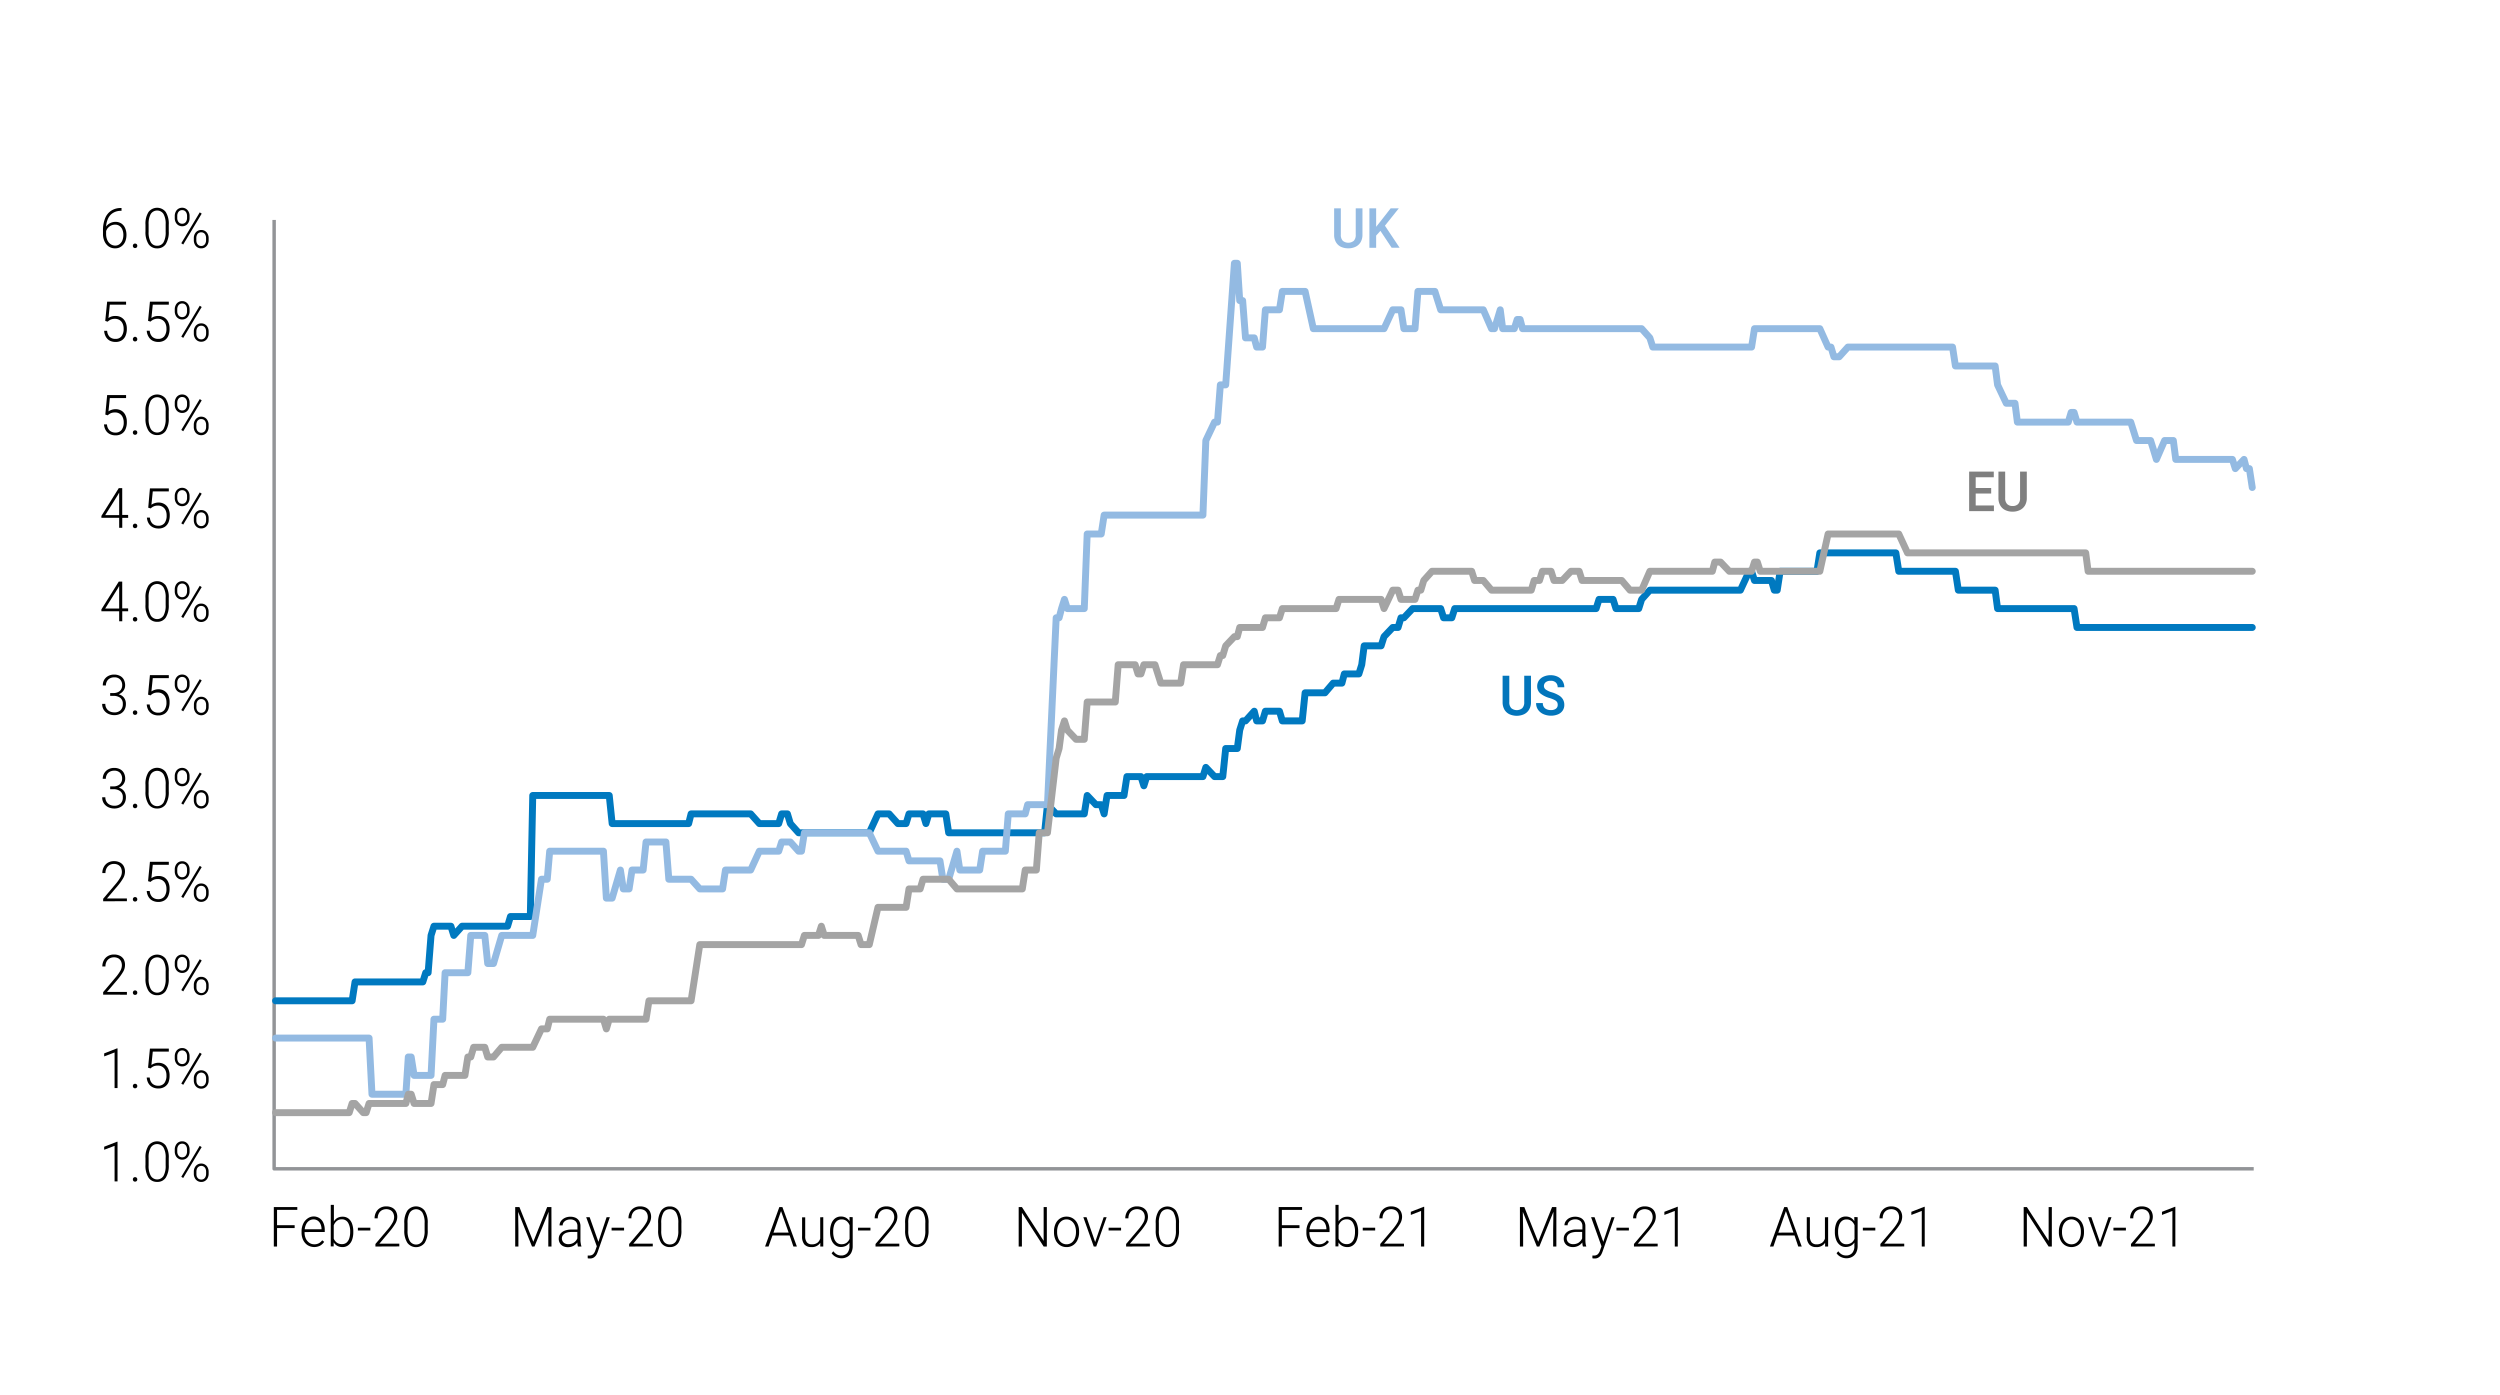 <?xml version="1.0" encoding="UTF-8"?> <svg xmlns="http://www.w3.org/2000/svg" id="Layer_1" data-name="Layer 1" viewBox="0 0 720 401.73"><defs><style>.cls-1,.cls-2,.cls-3,.cls-4{fill:none;stroke-linejoin:round;}.cls-1{stroke:#929497;}.cls-2{stroke:#0079c0;}.cls-2,.cls-3,.cls-4{stroke-linecap:round;stroke-width:2px;}.cls-3{stroke:#93bae2;}.cls-4{stroke:#a4a4a4;}.cls-5{fill:#93bae2;}.cls-6{fill:#7f7f7f;}.cls-7{fill:#0275bb;}</style></defs><polyline class="cls-1" points="649.07 336.62 78.95 336.62 78.95 63.34"></polyline><polyline class="cls-2" points="79.37 288.23 81.88 288.23 82.58 288.23 83.42 288.23 84.25 288.23 85.09 288.23 87.46 288.23 88.3 288.23 89.14 288.23 89.97 288.23 90.81 288.23 93.18 288.23 94.02 288.23 94.85 288.23 95.69 288.23 96.53 288.23 98.9 288.23 99.73 288.23 100.57 288.23 101.41 288.23 102.25 282.79 104.62 282.79 105.45 282.79 106.29 282.79 107.13 282.79 107.82 282.79 110.33 282.79 111.17 282.79 112.01 282.79 112.7 282.79 113.54 282.79 116.05 282.79 116.89 282.79 117.59 282.79 118.42 282.79 119.26 282.79 121.77 282.79 122.61 280.14 123.3 280.14 124.14 269.4 124.98 266.75 127.49 266.75 128.19 266.75 129.02 266.75 129.86 266.75 130.69 269.4 133.07 266.75 133.9 266.75 134.74 266.75 135.58 266.75 136.41 266.75 138.78 266.75 139.62 266.75 140.46 266.75 141.29 266.75 142.13 266.75 144.5 266.75 145.34 266.75 146.18 266.75 147.01 263.96 147.85 263.96 150.22 263.96 151.06 263.96 151.89 263.96 152.73 263.96 153.43 229.1 155.94 229.1 156.77 229.1 157.61 229.1 158.31 229.1 159.15 229.1 161.66 229.1 162.49 229.1 163.33 229.1 164.03 229.1 164.86 229.1 167.37 229.1 168.21 229.1 168.91 229.1 169.74 229.1 170.58 229.1 173.09 229.1 173.79 229.1 174.63 229.1 175.46 229.1 176.3 237.19 178.67 237.19 179.51 237.19 180.34 237.19 181.18 237.19 182.02 237.19 184.39 237.19 185.22 237.19 186.06 237.19 186.9 237.19 187.74 237.19 190.1 237.19 190.94 237.19 191.78 237.19 192.62 237.19 193.45 237.19 195.82 237.19 196.66 237.19 197.5 237.19 198.33 237.19 199.03 234.4 201.54 234.4 202.38 234.4 203.22 234.4 203.91 234.4 204.75 234.4 207.26 234.4 208.1 234.4 208.93 234.4 209.63 234.4 210.47 234.4 212.98 234.4 213.81 234.4 214.51 234.4 215.35 234.4 216.19 234.4 218.69 237.19 219.39 237.19 220.23 237.19 221.07 237.19 221.9 237.19 224.27 237.19 225.11 234.4 225.95 234.4 226.78 234.4 227.62 237.19 229.99 239.84 230.83 239.84 231.66 239.84 232.5 239.84 233.34 239.84 235.71 239.84 236.55 239.84 237.38 239.84 238.22 239.84 239.06 239.84 241.43 239.84 242.26 239.84 243.1 239.84 243.94 239.84 244.63 239.84 247.15 239.84 247.98 239.84 248.82 239.84 249.66 239.84 250.35 239.84 252.86 234.4 253.7 234.4 254.54 234.4 255.23 234.4 256.07 234.4 258.58 237.19 259.42 237.19 260.12 237.19 260.95 237.19 261.79 234.4 264.3 234.4 265 234.4 265.83 234.4 266.67 237.19 267.51 234.4 270.02 234.4 270.71 234.4 271.55 234.4 272.39 234.4 273.22 239.84 275.6 239.84 276.43 239.84 277.27 239.84 278.11 239.84 278.94 239.84 281.31 239.84 282.15 239.84 282.99 239.84 283.82 239.84 284.66 239.84 287.03 239.84 287.87 239.84 288.7 239.84 289.54 239.84 290.38 239.84 292.75 239.84 293.58 239.84 294.42 239.84 295.26 239.84 295.96 239.84 298.47 239.84 299.3 239.84 300.14 239.84 300.84 239.84 301.67 231.75 304.18 234.4 305.02 234.4 305.72 234.4 306.56 234.4 307.39 234.4 309.9 234.4 310.74 234.4 311.44 234.4 312.27 234.4 313.11 229.1 315.62 231.75 316.32 231.75 317.15 231.75 317.99 234.4 318.83 229.1 321.2 229.1 322.04 229.1 322.87 229.1 323.71 229.1 324.55 223.66 326.92 223.66 327.75 223.66 328.59 223.66 329.43 226.31 330.26 223.66 332.63 223.66 333.47 223.66 334.31 223.66 335.14 223.66 335.98 223.66 338.35 223.66 339.19 223.66 340.03 223.66 340.86 223.66 341.56 223.66 344.07 223.66 344.91 223.66 345.74 223.66 346.44 223.66 347.28 221.01 349.79 223.66 350.63 223.66 351.46 223.66 352.16 223.66 353 215.57 355.51 215.57 356.34 215.57 357.04 210.27 357.88 207.62 358.71 207.62 361.22 204.83 361.92 207.62 362.76 207.62 363.6 207.62 364.43 204.83 366.8 204.83 367.64 204.83 368.48 204.83 369.31 207.62 370.15 207.62 372.52 207.62 373.36 207.62 374.19 207.62 375.03 207.62 375.87 199.53 378.24 199.53 379.07 199.53 379.91 199.53 380.75 199.53 381.58 199.53 383.96 196.74 384.79 196.74 385.63 196.74 386.47 196.74 387.16 194.09 389.67 194.09 390.51 194.09 391.35 194.09 392.18 191.44 392.88 186 395.39 186 396.23 186 397.06 186 397.76 186 398.6 183.35 401.11 180.71 401.95 180.71 402.64 180.71 403.48 177.92 404.32 177.92 406.83 175.27 407.52 175.27 408.36 175.27 409.2 175.27 410.04 175.27 412.41 175.27 413.24 175.27 414.08 175.27 414.92 175.27 415.75 177.92 418.12 177.92 418.96 175.27 419.8 175.27 420.63 175.27 421.47 175.27 423.84 175.27 424.68 175.27 425.51 175.27 426.35 175.27 427.19 175.27 429.56 175.27 430.4 175.27 431.23 175.27 432.07 175.27 432.77 175.27 435.28 175.27 436.11 175.27 436.95 175.27 437.79 175.27 438.49 175.27 441 175.27 441.83 175.27 442.67 175.27 443.37 175.27 444.2 175.27 446.71 175.27 447.55 175.27 448.25 175.27 449.08 175.27 449.92 175.27 452.43 175.27 453.13 175.27 453.96 175.27 454.8 175.27 455.64 175.27 458.15 175.27 458.85 175.27 459.68 175.27 460.52 172.62 461.36 172.62 463.73 172.62 464.56 172.62 465.4 175.27 466.24 175.27 467.07 175.27 469.44 175.27 470.28 175.27 471.12 175.27 471.96 175.27 472.79 172.62 475.16 169.97 476 169.97 476.84 169.97 477.67 169.97 478.51 169.97 480.88 169.97 481.72 169.97 482.56 169.97 483.39 169.97 484.09 169.97 486.6 169.97 487.44 169.97 488.27 169.97 488.97 169.97 489.81 169.97 492.32 169.97 493.15 169.97 493.85 169.97 494.69 169.97 495.52 169.97 498.04 169.97 498.87 169.97 499.57 169.97 500.41 169.97 501.24 169.97 503.75 164.53 504.45 164.53 505.29 167.18 506.12 167.18 506.96 167.18 509.33 167.18 510.17 167.18 511 169.97 511.84 169.97 512.68 164.53 515.05 164.53 515.89 164.53 516.72 164.53 517.56 164.53 518.4 164.53 520.77 164.53 521.6 164.53 522.44 164.53 523.28 164.53 524.11 159.23 526.49 159.23 527.32 159.23 528.16 159.23 529 159.23 529.69 159.23 532.2 159.23 533.04 159.23 533.88 159.23 534.57 159.23 535.41 159.23 537.92 159.23 538.76 159.23 539.59 159.23 540.29 159.23 541.13 159.23 543.64 159.23 544.48 159.23 545.17 159.23 546.01 159.23 546.85 164.53 549.36 164.53 550.05 164.53 550.89 164.53 551.73 164.53 552.56 164.53 554.93 164.53 555.77 164.53 556.61 164.53 557.45 164.53 558.28 164.53 560.65 164.53 561.49 164.53 562.33 164.53 563.16 164.53 564 169.97 566.37 169.97 567.21 169.97 568.04 169.97 568.88 169.97 569.72 169.97 572.09 169.97 572.92 169.97 573.76 169.97 574.6 169.97 575.3 175.27 577.81 175.27 578.64 175.27 579.48 175.27 580.32 175.27 581.01 175.27 583.52 175.27 584.36 175.27 585.2 175.27 585.89 175.27 586.73 175.27 589.24 175.27 590.08 175.27 590.78 175.27 591.61 175.27 592.45 175.27 594.96 175.27 595.66 175.27 596.49 175.27 597.33 175.27 598.17 180.71 600.68 180.71 601.38 180.71 602.21 180.71 603.05 180.71 603.89 180.71 606.26 180.71 607.09 180.71 607.93 180.71 608.77 180.71 609.6 180.71 611.97 180.71 612.81 180.71 613.65 180.71 614.49 180.71 615.32 180.71 617.69 180.71 618.53 180.71 619.37 180.71 620.2 180.71 621.04 180.71 623.41 180.71 624.25 180.71 625.08 180.71 625.92 180.71 626.62 180.71 629.13 180.71 629.97 180.71 630.8 180.71 631.5 180.71 632.34 180.71 634.85 180.71 635.68 180.71 636.38 180.71 637.22 180.71 638.05 180.71 640.56 180.71 641.26 180.71 642.1 180.71 642.93 180.71 643.77 180.71 646.28 180.71 646.98 180.71 647.82 180.71 648.65 180.71"></polyline><polyline class="cls-3" points="79.37 298.97 81.88 298.97 82.58 298.97 83.42 298.97 84.25 298.97 85.09 298.97 87.46 298.97 88.3 298.97 89.14 298.97 89.97 298.97 90.81 298.97 93.18 298.97 94.02 298.97 94.85 298.97 95.69 298.97 96.53 298.97 98.9 298.97 99.73 298.97 100.57 298.97 101.41 298.97 102.25 298.97 104.62 298.97 105.45 298.97 106.29 298.97 107.13 315.14 107.82 315.14 110.33 315.14 111.17 315.14 112.01 315.14 112.7 315.14 113.54 315.14 116.05 315.14 116.89 315.14 117.59 304.41 118.42 304.41 119.26 309.71 121.77 309.71 122.61 309.71 123.3 309.71 124.14 309.71 124.98 293.53 127.49 293.53 128.19 280.14 129.02 280.14 129.86 280.14 130.69 280.14 133.07 280.14 133.9 280.14 134.74 280.14 135.58 269.4 136.41 269.4 138.78 269.4 139.62 269.4 140.46 277.49 141.29 277.49 142.13 277.49 144.5 269.4 145.34 269.4 146.18 269.4 147.01 269.4 147.85 269.4 150.22 269.4 151.06 269.4 151.89 269.4 152.73 269.4 153.43 269.4 155.94 253.22 156.77 253.22 157.61 253.22 158.31 245.14 159.15 245.14 161.66 245.14 162.49 245.14 163.33 245.14 164.03 245.14 164.86 245.14 167.37 245.14 168.21 245.14 168.91 245.14 169.74 245.14 170.58 245.14 173.09 245.14 173.79 245.14 174.63 258.66 175.46 258.66 176.3 258.66 178.67 250.57 179.51 256.01 180.34 256.01 181.18 256.01 182.02 250.57 184.39 250.57 185.22 250.57 186.06 242.49 186.9 242.49 187.74 242.49 190.1 242.49 190.94 242.49 191.78 242.49 192.62 253.22 193.45 253.22 195.82 253.22 196.66 253.22 197.5 253.22 198.33 253.22 199.03 253.22 201.54 256.01 202.38 256.01 203.22 256.01 203.91 256.01 204.75 256.01 207.26 256.01 208.1 256.01 208.93 250.57 209.63 250.57 210.47 250.57 212.98 250.57 213.81 250.57 214.51 250.57 215.35 250.57 216.19 250.57 218.69 245.14 219.39 245.14 220.23 245.14 221.07 245.14 221.9 245.14 224.27 245.14 225.11 242.49 225.95 242.49 226.78 242.49 227.62 242.49 229.99 245.14 230.83 245.14 231.66 239.84 232.5 239.84 233.34 239.84 235.71 239.84 236.55 239.84 237.38 239.84 238.22 239.84 239.06 239.84 241.43 239.84 242.26 239.84 243.1 239.84 243.94 239.84 244.63 239.84 247.15 239.84 247.98 239.84 248.82 239.84 249.66 239.84 250.35 239.84 252.86 245.14 253.7 245.14 254.54 245.14 255.23 245.14 256.07 245.14 258.58 245.14 259.42 245.14 260.12 245.14 260.95 245.14 261.79 247.93 264.3 247.93 265 247.93 265.83 247.93 266.67 247.93 267.51 247.93 270.02 247.93 270.71 247.93 271.55 253.22 272.39 253.22 273.22 253.22 275.6 245.14 276.43 250.57 277.27 250.57 278.11 250.57 278.94 250.57 281.31 250.57 282.15 250.57 282.99 245.14 283.82 245.14 284.66 245.14 287.03 245.14 287.87 245.14 288.7 245.14 289.54 245.14 290.38 234.4 292.75 234.4 293.58 234.4 294.42 234.4 295.26 234.4 295.96 231.75 298.47 231.75 299.3 231.75 300.14 231.75 300.84 231.75 301.67 231.75 304.18 177.92 305.02 177.92 305.72 175.27 306.56 172.62 307.39 175.27 309.9 175.27 310.74 175.27 311.44 175.27 312.27 175.27 313.11 153.79 315.62 153.79 316.32 153.79 317.15 153.79 317.99 148.35 318.83 148.35 321.2 148.35 322.04 148.35 322.87 148.35 323.71 148.35 324.55 148.35 326.92 148.35 327.75 148.35 328.59 148.35 329.43 148.35 330.26 148.35 332.63 148.35 333.47 148.35 334.31 148.35 335.14 148.35 335.98 148.35 338.35 148.35 339.19 148.35 340.03 148.35 340.86 148.35 341.56 148.35 344.07 148.35 344.91 148.35 345.74 148.35 346.44 148.35 347.28 126.87 349.79 121.57 350.63 121.57 351.46 110.84 352.16 110.84 353 110.84 355.51 75.83 356.34 75.83 357.04 86.57 357.88 86.57 358.71 97.31 361.22 97.31 361.92 99.96 362.76 99.96 363.6 99.96 364.43 89.22 366.8 89.22 367.64 89.22 368.48 89.22 369.31 83.92 370.15 83.92 372.52 83.92 373.36 83.92 374.19 83.92 375.03 83.92 375.87 83.92 378.24 94.66 379.07 94.66 379.91 94.66 380.75 94.66 381.58 94.66 383.96 94.66 384.79 94.66 385.63 94.66 386.47 94.66 387.16 94.66 389.67 94.66 390.51 94.66 391.35 94.66 392.18 94.66 392.88 94.66 395.39 94.66 396.23 94.66 397.06 94.66 397.76 94.66 398.6 94.66 401.11 89.22 401.95 89.22 402.64 89.22 403.48 89.22 404.32 94.66 406.83 94.66 407.52 94.66 408.36 83.92 409.2 83.92 410.04 83.92 412.41 83.92 413.24 83.92 414.08 86.57 414.92 89.22 415.75 89.22 418.12 89.22 418.96 89.22 419.8 89.22 420.63 89.22 421.47 89.22 423.84 89.22 424.68 89.22 425.51 89.22 426.35 89.22 427.19 89.22 429.56 94.66 430.4 94.66 431.23 92.01 432.07 89.22 432.77 94.66 435.28 94.66 436.11 94.66 436.95 92.01 437.79 92.01 438.49 94.66 441 94.66 441.83 94.66 442.67 94.66 443.37 94.66 444.2 94.66 446.71 94.66 447.55 94.66 448.25 94.66 449.08 94.66 449.92 94.66 452.43 94.66 453.13 94.66 453.96 94.66 454.8 94.66 455.64 94.66 458.15 94.66 458.85 94.66 459.68 94.66 460.52 94.66 461.36 94.66 463.73 94.66 464.56 94.66 465.4 94.66 466.24 94.66 467.07 94.66 469.44 94.66 470.28 94.66 471.12 94.66 471.96 94.66 472.79 94.66 475.16 97.31 476 99.96 476.84 99.96 477.67 99.96 478.51 99.96 480.88 99.96 481.72 99.96 482.56 99.96 483.39 99.96 484.09 99.96 486.6 99.96 487.44 99.96 488.27 99.96 488.97 99.96 489.81 99.96 492.32 99.96 493.15 99.96 493.85 99.96 494.69 99.96 495.52 99.96 498.04 99.96 498.87 99.96 499.57 99.96 500.41 99.96 501.24 99.96 503.75 99.96 504.45 99.96 505.29 94.66 506.12 94.66 506.96 94.66 509.33 94.66 510.17 94.66 511 94.66 511.84 94.66 512.68 94.66 515.05 94.66 515.89 94.66 516.72 94.66 517.56 94.66 518.4 94.66 520.77 94.66 521.6 94.66 522.44 94.66 523.28 94.66 524.11 94.66 526.49 99.96 527.32 99.96 528.16 102.75 529 102.75 529.69 102.75 532.2 99.96 533.04 99.96 533.88 99.96 534.57 99.96 535.41 99.96 537.92 99.96 538.76 99.96 539.59 99.96 540.29 99.96 541.13 99.96 543.64 99.96 544.48 99.96 545.17 99.96 546.01 99.96 546.85 99.96 549.36 99.96 550.05 99.96 550.89 99.96 551.73 99.96 552.56 99.96 554.93 99.96 555.77 99.96 556.61 99.96 557.45 99.96 558.28 99.96 560.65 99.96 561.49 99.96 562.33 99.96 563.16 105.4 564 105.4 566.37 105.4 567.21 105.4 568.04 105.4 568.88 105.4 569.72 105.4 572.09 105.4 572.92 105.4 573.76 105.4 574.6 105.4 575.3 110.84 577.81 116.14 578.64 116.14 579.48 116.14 580.32 116.14 581.01 121.57 583.52 121.57 584.36 121.57 585.2 121.57 585.89 121.57 586.73 121.57 589.24 121.57 590.08 121.57 590.78 121.57 591.61 121.57 592.45 121.57 594.96 121.57 595.66 121.57 596.49 118.78 597.33 118.78 598.17 121.57 600.68 121.57 601.38 121.57 602.21 121.57 603.05 121.57 603.89 121.57 606.26 121.57 607.09 121.57 607.93 121.57 608.77 121.57 609.6 121.57 611.97 121.57 612.81 121.57 613.65 121.57 614.49 124.22 615.32 126.87 617.69 126.87 618.53 126.87 619.37 126.87 620.2 129.52 621.04 132.31 623.41 126.87 624.25 126.87 625.08 126.87 625.92 126.87 626.62 132.31 629.13 132.31 629.97 132.31 630.8 132.31 631.5 132.31 632.34 132.31 634.85 132.31 635.68 132.31 636.38 132.31 637.22 132.31 638.05 132.31 640.56 132.31 641.26 132.31 642.1 132.31 642.93 132.31 643.77 134.96 646.28 132.31 646.98 134.96 647.82 134.96 648.65 140.4"></polyline><polyline class="cls-4" points="79.37 320.44 81.88 320.44 82.58 320.44 83.42 320.44 84.25 320.44 85.09 320.44 87.46 320.44 88.3 320.44 89.14 320.44 89.97 320.44 90.81 320.44 93.18 320.44 94.02 320.44 94.85 320.44 95.69 320.44 96.53 320.44 98.9 320.44 99.73 320.44 100.57 320.44 101.41 317.8 102.25 317.8 104.62 320.44 105.45 320.44 106.29 317.8 107.13 317.8 107.82 317.8 110.33 317.8 111.17 317.8 112.01 317.8 112.7 317.8 113.54 317.8 116.05 317.8 116.89 317.8 117.59 315.14 118.42 315.14 119.26 317.8 121.77 317.8 122.61 317.8 123.3 317.8 124.14 317.8 124.98 312.36 127.49 312.36 128.19 309.71 129.02 309.71 129.86 309.71 130.69 309.71 133.07 309.71 133.9 309.71 134.74 304.41 135.58 304.41 136.41 301.62 138.78 301.62 139.62 301.62 140.46 304.41 141.29 304.41 142.13 304.41 144.5 301.62 145.34 301.62 146.18 301.62 147.01 301.62 147.85 301.62 150.22 301.62 151.06 301.62 151.89 301.62 152.73 301.62 153.43 301.62 155.94 296.32 156.77 296.32 157.61 296.32 158.31 293.53 159.15 293.53 161.66 293.53 162.49 293.53 163.33 293.53 164.03 293.53 164.86 293.53 167.37 293.53 168.21 293.53 168.91 293.53 169.74 293.53 170.58 293.53 173.09 293.53 173.79 293.53 174.63 296.32 175.46 293.53 176.3 293.53 178.67 293.53 179.51 293.53 180.34 293.53 181.18 293.53 182.02 293.53 184.39 293.53 185.22 293.53 186.06 293.53 186.9 288.23 187.74 288.23 190.1 288.23 190.94 288.23 191.78 288.23 192.62 288.23 193.45 288.23 195.82 288.23 196.66 288.23 197.5 288.23 198.33 288.23 199.03 288.23 201.54 272.05 202.38 272.05 203.22 272.05 203.91 272.05 204.75 272.05 207.26 272.05 208.1 272.05 208.93 272.05 209.63 272.05 210.47 272.05 212.98 272.05 213.81 272.05 214.51 272.05 215.35 272.05 216.19 272.05 218.69 272.05 219.39 272.05 220.23 272.05 221.07 272.05 221.9 272.05 224.27 272.05 225.11 272.05 225.95 272.05 226.78 272.05 227.62 272.05 229.99 272.05 230.83 272.05 231.66 269.4 232.5 269.4 233.34 269.4 235.71 269.4 236.55 266.75 237.38 269.4 238.22 269.4 239.06 269.4 241.43 269.4 242.26 269.4 243.1 269.4 243.94 269.4 244.63 269.4 247.15 269.4 247.98 272.05 248.82 272.05 249.66 272.05 250.35 272.05 252.86 261.31 253.7 261.31 254.54 261.31 255.23 261.31 256.07 261.31 258.58 261.31 259.42 261.31 260.12 261.31 260.95 261.31 261.79 256.01 264.3 256.01 265 256.01 265.83 253.22 266.67 253.22 267.51 253.22 270.02 253.22 270.71 253.22 271.55 253.22 272.39 253.22 273.22 253.22 275.6 256.01 276.43 256.01 277.27 256.01 278.11 256.01 278.94 256.01 281.31 256.01 282.15 256.01 282.99 256.01 283.82 256.01 284.66 256.01 287.03 256.01 287.87 256.01 288.7 256.01 289.54 256.01 290.38 256.01 292.75 256.01 293.58 256.01 294.42 256.01 295.26 250.57 295.96 250.57 298.47 250.57 299.3 239.84 300.14 239.84 300.84 239.84 301.67 239.84 304.18 218.36 305.02 215.57 305.72 210.27 306.56 207.62 307.39 210.27 309.9 212.92 310.74 212.92 311.44 212.92 312.27 212.92 313.11 202.18 315.62 202.18 316.32 202.18 317.15 202.18 317.99 202.18 318.83 202.18 321.2 202.18 322.04 191.44 322.87 191.44 323.71 191.44 324.55 191.44 326.92 191.44 327.75 194.09 328.59 194.09 329.43 191.44 330.26 191.44 332.63 191.44 333.47 194.09 334.31 196.74 335.14 196.74 335.98 196.74 338.35 196.74 339.19 196.74 340.03 196.74 340.86 191.44 341.56 191.44 344.07 191.44 344.91 191.44 345.74 191.44 346.44 191.44 347.28 191.44 349.79 191.44 350.63 191.44 351.46 188.79 352.16 188.79 353 186 355.51 183.35 356.34 183.35 357.04 180.71 357.88 180.71 358.71 180.71 361.22 180.71 361.92 180.71 362.76 180.71 363.6 180.71 364.43 177.92 366.8 177.92 367.64 177.92 368.48 177.92 369.31 175.27 370.15 175.27 372.52 175.27 373.36 175.27 374.19 175.27 375.03 175.27 375.87 175.27 378.24 175.27 379.07 175.27 379.91 175.27 380.75 175.27 381.58 175.27 383.96 175.27 384.79 175.27 385.63 172.62 386.47 172.62 387.16 172.62 389.67 172.62 390.51 172.62 391.35 172.62 392.18 172.62 392.88 172.62 395.39 172.62 396.23 172.62 397.06 172.62 397.76 172.62 398.6 175.27 401.11 169.97 401.95 169.97 402.64 169.97 403.48 172.62 404.32 172.62 406.83 172.62 407.52 172.62 408.36 169.97 409.2 169.97 410.04 167.18 412.41 164.53 413.24 164.53 414.08 164.53 414.92 164.53 415.75 164.53 418.12 164.53 418.96 164.53 419.8 164.53 420.63 164.53 421.47 164.53 423.84 164.53 424.68 167.18 425.51 167.18 426.35 167.18 427.19 167.18 429.56 169.97 430.4 169.97 431.23 169.97 432.07 169.97 432.77 169.97 435.28 169.97 436.11 169.97 436.95 169.97 437.79 169.97 438.49 169.97 441 169.97 441.83 167.18 442.67 167.18 443.37 167.18 444.2 164.53 446.71 164.53 447.55 167.18 448.25 167.18 449.08 167.18 449.92 167.18 452.43 164.53 453.13 164.53 453.96 164.53 454.8 164.53 455.64 167.18 458.15 167.18 458.85 167.18 459.68 167.18 460.52 167.18 461.36 167.18 463.73 167.18 464.56 167.18 465.4 167.18 466.24 167.18 467.07 167.18 469.44 169.97 470.28 169.97 471.12 169.97 471.96 169.97 472.79 169.97 475.16 164.53 476 164.53 476.84 164.53 477.67 164.53 478.51 164.53 480.88 164.53 481.72 164.53 482.56 164.53 483.39 164.53 484.09 164.53 486.6 164.53 487.44 164.53 488.27 164.53 488.97 164.53 489.81 164.53 492.32 164.53 493.15 164.53 493.85 161.88 494.69 161.88 495.52 161.88 498.04 164.53 498.87 164.53 499.57 164.53 500.41 164.53 501.24 164.53 503.75 164.53 504.45 164.53 505.29 161.88 506.12 161.88 506.96 164.53 509.33 164.53 510.17 164.53 511 164.53 511.84 164.53 512.68 164.53 515.05 164.53 515.89 164.53 516.72 164.53 517.56 164.53 518.4 164.53 520.77 164.53 521.6 164.53 522.44 164.53 523.28 164.53 524.11 164.53 526.49 153.79 527.32 153.79 528.16 153.79 529 153.79 529.69 153.79 532.2 153.79 533.04 153.79 533.88 153.79 534.57 153.79 535.41 153.79 537.92 153.79 538.76 153.79 539.59 153.79 540.29 153.79 541.13 153.79 543.64 153.79 544.48 153.79 545.17 153.79 546.01 153.79 546.85 153.79 549.36 159.23 550.05 159.23 550.89 159.23 551.73 159.23 552.56 159.23 554.93 159.23 555.77 159.23 556.61 159.23 557.45 159.23 558.28 159.23 560.65 159.23 561.49 159.23 562.33 159.23 563.16 159.23 564 159.23 566.37 159.23 567.21 159.23 568.04 159.23 568.88 159.23 569.72 159.23 572.09 159.23 572.92 159.23 573.76 159.23 574.6 159.23 575.3 159.23 577.81 159.23 578.64 159.23 579.48 159.23 580.32 159.23 581.01 159.23 583.52 159.23 584.36 159.23 585.2 159.23 585.89 159.23 586.73 159.23 589.24 159.23 590.08 159.23 590.78 159.23 591.61 159.23 592.45 159.23 594.96 159.23 595.66 159.23 596.49 159.23 597.33 159.23 598.17 159.23 600.68 159.23 601.38 164.53 602.21 164.53 603.05 164.53 603.89 164.53 606.26 164.53 607.09 164.53 607.93 164.53 608.77 164.53 609.6 164.53 611.97 164.53 612.81 164.53 613.65 164.53 614.49 164.53 615.32 164.53 617.69 164.53 618.53 164.53 619.37 164.53 620.2 164.53 621.04 164.53 623.41 164.53 624.25 164.53 625.08 164.53 625.92 164.53 626.62 164.53 629.13 164.53 629.97 164.53 630.8 164.53 631.5 164.53 632.34 164.53 634.85 164.53 635.68 164.53 636.38 164.53 637.22 164.53 638.05 164.53 640.56 164.53 641.26 164.53 642.1 164.53 642.93 164.53 643.77 164.53 646.28 164.53 646.98 164.53 647.82 164.53 648.65 164.53"></polyline><path d="M33,340.24V330L30,331.13v-.87l3.7-1.45h.15v11.43Z"></path><path d="M39.37,339.2a.68.68,0,0,1,.17.47.64.64,0,0,1-.17.45.61.61,0,0,1-.47.19.59.59,0,0,1-.46-.18.63.63,0,0,1-.17-.46.63.63,0,0,1,.17-.47.59.59,0,0,1,.46-.18A.64.64,0,0,1,39.37,339.2Z"></path><path d="M47.74,339.17a2.83,2.83,0,0,1-2.48,1.22,2.9,2.9,0,0,1-2.48-1.22,6.38,6.38,0,0,1-.88-3.68v-1.92a6.21,6.21,0,0,1,.88-3.66,3.14,3.14,0,0,1,4.95,0,6.29,6.29,0,0,1,.87,3.66v1.92A6.43,6.43,0,0,1,47.74,339.17Zm-.65-8.67a2.17,2.17,0,0,0-3.67,0,5.73,5.73,0,0,0-.62,3v2.14a5.74,5.74,0,0,0,.63,3,2.14,2.14,0,0,0,3.67,0,5.88,5.88,0,0,0,.61-3v-2.14A5.63,5.63,0,0,0,47.09,330.5Z"></path><path d="M50.6,329.87a2.07,2.07,0,0,1,.74-.86,2,2,0,0,1,1.12-.31,2,2,0,0,1,1.12.31,2.16,2.16,0,0,1,.75.86,2.56,2.56,0,0,1,.27,1.18v.6a2.59,2.59,0,0,1-.27,1.18,2,2,0,0,1-.74.84,2,2,0,0,1-1.11.32,2,2,0,0,1-1.13-.32,2,2,0,0,1-.75-.84,2.59,2.59,0,0,1-.27-1.18v-.6A2.56,2.56,0,0,1,50.6,329.87Zm.61,2.6a1.52,1.52,0,0,0,.48.61,1.36,1.36,0,0,0,.79.23,1.27,1.27,0,0,0,.76-.23,1.42,1.42,0,0,0,.47-.61,2.07,2.07,0,0,0,.16-.82v-.6a2.08,2.08,0,0,0-.16-.83,1.42,1.42,0,0,0-.47-.61,1.42,1.42,0,0,0-1.55,0,1.49,1.49,0,0,0-.48.62,2,2,0,0,0-.16.82v.6A2.07,2.07,0,0,0,51.21,332.47Zm1,6.45L57.52,330l.56.37-5.32,8.89Zm3.88-2.65a2.1,2.1,0,0,1,.74-.85,2,2,0,0,1,1.12-.32,2,2,0,0,1,1.12.32,1.94,1.94,0,0,1,.75.85,2.59,2.59,0,0,1,.27,1.18v.61a2.55,2.55,0,0,1-.27,1.17,2,2,0,0,1-.74.85,1.9,1.9,0,0,1-1.11.32,2,2,0,0,1-1.13-.32,2,2,0,0,1-.75-.85,2.55,2.55,0,0,1-.27-1.17v-.61A2.59,2.59,0,0,1,56.08,336.27Zm.61,2.6a1.49,1.49,0,0,0,.48.62,1.36,1.36,0,0,0,.79.23,1.27,1.27,0,0,0,.76-.23,1.36,1.36,0,0,0,.47-.61,2,2,0,0,0,.16-.82v-.61a2.06,2.06,0,0,0-.16-.84,1.28,1.28,0,0,0-.47-.6,1.34,1.34,0,0,0-2,.6,2.06,2.06,0,0,0-.16.84v.61A2.16,2.16,0,0,0,56.69,338.87Z"></path><path d="M33,313.36V303.11L30,304.25v-.87l3.7-1.45h.15v11.43Z"></path><path d="M39.37,312.32a.68.68,0,0,1,.17.47.62.62,0,0,1-.64.64.59.59,0,0,1-.46-.18.63.63,0,0,1-.17-.46.63.63,0,0,1,.17-.47.59.59,0,0,1,.46-.18A.64.64,0,0,1,39.37,312.32Z"></path><path d="M43.18,302h5.44v.87H44l-.39,3.84a3.6,3.6,0,0,1,2-.63,3.29,3.29,0,0,1,1.7.44,3,3,0,0,1,1.13,1.28,4.44,4.44,0,0,1,.4,2,5.17,5.17,0,0,1-.35,2A2.91,2.91,0,0,1,47.41,313a3.28,3.28,0,0,1-1.83.48,3.51,3.51,0,0,1-1.6-.35,2.9,2.9,0,0,1-1.18-1.05,3.88,3.88,0,0,1-.54-1.75h.86a2.71,2.71,0,0,0,.75,1.75,2.4,2.4,0,0,0,1.71.61,2.12,2.12,0,0,0,1.76-.77,3.53,3.53,0,0,0,.6-2.2,3.4,3.4,0,0,0-.29-1.46,2.24,2.24,0,0,0-.86-1,2.34,2.34,0,0,0-1.34-.37,3.11,3.11,0,0,0-1.19.2,3.2,3.2,0,0,0-.91.62l-.71-.21Z"></path><path d="M50.6,303a2.1,2.1,0,0,1,.74-.85,2,2,0,0,1,1.12-.31,2,2,0,0,1,1.12.31,2.2,2.2,0,0,1,.75.85,2.63,2.63,0,0,1,.27,1.19v.6a2.59,2.59,0,0,1-.27,1.18,2,2,0,0,1-.74.84,2,2,0,0,1-1.11.32,2,2,0,0,1-1.13-.32,2,2,0,0,1-.75-.84,2.59,2.59,0,0,1-.27-1.18v-.6A2.63,2.63,0,0,1,50.6,303Zm.61,2.61a1.52,1.52,0,0,0,.48.61,1.36,1.36,0,0,0,.79.23,1.27,1.27,0,0,0,.76-.23,1.42,1.42,0,0,0,.47-.61,2.07,2.07,0,0,0,.16-.82v-.6a2.08,2.08,0,0,0-.16-.83,1.42,1.42,0,0,0-.47-.61,1.42,1.42,0,0,0-1.55,0,1.49,1.49,0,0,0-.48.62,2,2,0,0,0-.16.82v.6A2.07,2.07,0,0,0,51.21,305.59Zm1,6.45,5.32-8.9.56.38-5.32,8.89Zm3.88-2.65a2,2,0,0,1,1.86-1.17,2,2,0,0,1,1.12.32,1.94,1.94,0,0,1,.75.85,2.59,2.59,0,0,1,.27,1.18v.61a2.55,2.55,0,0,1-.27,1.17,2,2,0,0,1-.74.85,2,2,0,0,1-1.11.32,2,2,0,0,1-1.13-.32,2,2,0,0,1-.75-.85,2.55,2.55,0,0,1-.27-1.17v-.61A2.59,2.59,0,0,1,56.08,309.39Zm.61,2.6a1.49,1.49,0,0,0,.48.62,1.36,1.36,0,0,0,.79.23,1.27,1.27,0,0,0,.76-.23,1.36,1.36,0,0,0,.47-.61,2,2,0,0,0,.16-.82v-.61a2.06,2.06,0,0,0-.16-.84,1.24,1.24,0,0,0-.47-.6,1.34,1.34,0,0,0-2,.6,2.06,2.06,0,0,0-.16.84v.61A2.16,2.16,0,0,0,56.69,312Z"></path><path d="M29.71,286.46v-.73l3.57-4.21a12.65,12.65,0,0,0,1.42-2,3.21,3.21,0,0,0,.4-1.49,2.77,2.77,0,0,0-.26-1.22,2,2,0,0,0-.78-.82,2.7,2.7,0,0,0-2.53.05,2.27,2.27,0,0,0-.86.93,3,3,0,0,0-.3,1.37h-.9a3.71,3.71,0,0,1,.41-1.73,3.06,3.06,0,0,1,1.17-1.25,3.35,3.35,0,0,1,1.78-.46,3.73,3.73,0,0,1,1.69.36,2.72,2.72,0,0,1,1.1,1A3.4,3.4,0,0,1,36,278a3.88,3.88,0,0,1-.57,1.93,15.6,15.6,0,0,1-1.57,2.18l-3.05,3.57h5.74v.8Z"></path><path d="M39.37,285.43a.65.65,0,0,1,.17.46.67.67,0,0,1-.17.46.64.64,0,0,1-.47.18.59.59,0,0,1-.46-.18.71.71,0,0,1,0-.92.56.56,0,0,1,.46-.19A.61.61,0,0,1,39.37,285.43Z"></path><path d="M47.74,285.39a2.84,2.84,0,0,1-2.48,1.23,2.88,2.88,0,0,1-2.48-1.23,6.36,6.36,0,0,1-.88-3.68V279.8a6.21,6.21,0,0,1,.88-3.66,3.13,3.13,0,0,1,4.95,0,6.31,6.31,0,0,1,.87,3.67v1.91A6.43,6.43,0,0,1,47.74,285.39Zm-.65-8.67a2.18,2.18,0,0,0-3.67,0,5.75,5.75,0,0,0-.62,3v2.14a5.76,5.76,0,0,0,.63,3,2.15,2.15,0,0,0,3.67,0,5.83,5.83,0,0,0,.61-3v-2.14A5.65,5.65,0,0,0,47.09,276.72Z"></path><path d="M50.6,276.09a2,2,0,0,1,1.86-1.17,2,2,0,0,1,1.12.32,2.14,2.14,0,0,1,.75.85,2.59,2.59,0,0,1,.27,1.18v.61a2.58,2.58,0,0,1-.27,1.17,2,2,0,0,1-.74.85,2,2,0,0,1-1.11.31,2,2,0,0,1-1.13-.31,2,2,0,0,1-.75-.85,2.58,2.58,0,0,1-.27-1.17v-.61A2.59,2.59,0,0,1,50.6,276.09Zm.61,2.6a1.46,1.46,0,0,0,.48.61,1.36,1.36,0,0,0,.79.23,1.27,1.27,0,0,0,.76-.23,1.36,1.36,0,0,0,.47-.61,2,2,0,0,0,.16-.81v-.61a2,2,0,0,0-.16-.82,1.36,1.36,0,0,0-.47-.61,1.37,1.37,0,0,0-1.55,0,1.46,1.46,0,0,0-.48.61,2.07,2.07,0,0,0-.16.82v.61A2,2,0,0,0,51.21,278.69Zm1,6.45,5.32-8.89.56.38-5.32,8.89Zm3.88-2.64a2.13,2.13,0,0,1,.74-.86,2,2,0,0,1,1.12-.31,2,2,0,0,1,1.87,1.16,2.62,2.62,0,0,1,.27,1.18v.61a2.59,2.59,0,0,1-.27,1.18,2.1,2.1,0,0,1-.74.85,2,2,0,0,1-1.11.32,2,2,0,0,1-1.13-.32,2.05,2.05,0,0,1-.75-.85,2.59,2.59,0,0,1-.27-1.18v-.61A2.55,2.55,0,0,1,56.08,282.5Zm.61,2.6a1.52,1.52,0,0,0,.48.61A1.3,1.3,0,0,0,58,286a1.27,1.27,0,0,0,.76-.23,1.42,1.42,0,0,0,.47-.61,2.08,2.08,0,0,0,.16-.83v-.61a2.1,2.1,0,0,0-.16-.84,1.27,1.27,0,0,0-1.25-.82,1.32,1.32,0,0,0-.77.22,1.42,1.42,0,0,0-.47.61,2,2,0,0,0-.16.83v.61A2.21,2.21,0,0,0,56.69,285.1Z"></path><path d="M29.71,259.57v-.72l3.57-4.22a12.2,12.2,0,0,0,1.42-2,3.17,3.17,0,0,0,.4-1.48,2.79,2.79,0,0,0-.26-1.23,2,2,0,0,0-.78-.82,2.49,2.49,0,0,0-1.23-.29,2.38,2.38,0,0,0-1.3.34,2.3,2.3,0,0,0-.86.94,3,3,0,0,0-.3,1.36h-.9a3.71,3.71,0,0,1,.41-1.73,3.13,3.13,0,0,1,1.17-1.25,3.44,3.44,0,0,1,1.78-.46,3.6,3.6,0,0,1,1.69.37,2.59,2.59,0,0,1,1.1,1.05,3.36,3.36,0,0,1,.38,1.63,3.85,3.85,0,0,1-.57,1.93,15,15,0,0,1-1.57,2.18l-3.05,3.58h5.74v.79Z"></path><path d="M39.37,258.54a.67.67,0,0,1,.17.46.65.65,0,0,1-.17.46.64.64,0,0,1-.47.18.62.62,0,0,1-.46-.17.63.63,0,0,1-.17-.47.63.63,0,0,1,.17-.46.59.59,0,0,1,.46-.18A.64.64,0,0,1,39.37,258.54Z"></path><path d="M43.18,248.2h5.44v.87H44l-.39,3.84a3.13,3.13,0,0,1,.88-.44,3.42,3.42,0,0,1,1.17-.19,3.29,3.29,0,0,1,1.7.44A3,3,0,0,1,48.44,254a4.38,4.38,0,0,1,.4,1.95,5.17,5.17,0,0,1-.35,2,2.91,2.91,0,0,1-1.08,1.33,3.28,3.28,0,0,1-1.83.48,3.65,3.65,0,0,1-1.6-.35,2.85,2.85,0,0,1-1.18-1.06,3.8,3.8,0,0,1-.54-1.74h.86a2.71,2.71,0,0,0,.75,1.75,2.39,2.39,0,0,0,1.71.6,2.09,2.09,0,0,0,1.76-.77,3.48,3.48,0,0,0,.6-2.19,3.4,3.4,0,0,0-.29-1.46,2.24,2.24,0,0,0-.86-1,2.34,2.34,0,0,0-1.34-.37,3.11,3.11,0,0,0-1.19.2,3.2,3.2,0,0,0-.91.62l-.71-.21Z"></path><path d="M50.6,249.2a2.1,2.1,0,0,1,.74-.85,2,2,0,0,1,1.12-.31,2,2,0,0,1,1.12.31,2.2,2.2,0,0,1,.75.85,2.6,2.6,0,0,1,.27,1.19v.6a2.52,2.52,0,0,1-.27,1.17,2,2,0,0,1-.74.85,2,2,0,0,1-1.11.31,2,2,0,0,1-1.13-.31,2,2,0,0,1-.75-.85,2.52,2.52,0,0,1-.27-1.17v-.6A2.6,2.6,0,0,1,50.6,249.2Zm.61,2.6a1.4,1.4,0,0,0,.48.61,1.29,1.29,0,0,0,.79.23,1.2,1.2,0,0,0,.76-.23,1.31,1.31,0,0,0,.47-.61,2,2,0,0,0,.16-.81v-.6a2.08,2.08,0,0,0-.16-.83,1.42,1.42,0,0,0-.47-.61,1.42,1.42,0,0,0-1.55,0,1.49,1.49,0,0,0-.48.62,2,2,0,0,0-.16.82v.6A2,2,0,0,0,51.21,251.8Zm1,6.45,5.32-8.89.56.38-5.32,8.89Zm3.88-2.64a2,2,0,0,1,1.86-1.17,2.07,2.07,0,0,1,1.12.31,2,2,0,0,1,.75.86,2.59,2.59,0,0,1,.27,1.18v.6a2.59,2.59,0,0,1-.27,1.18,2,2,0,0,1-.74.85,2,2,0,0,1-1.11.32,2,2,0,0,1-1.13-.32,2,2,0,0,1-.75-.85,2.59,2.59,0,0,1-.27-1.18v-.6A2.59,2.59,0,0,1,56.08,255.61Zm.61,2.6a1.46,1.46,0,0,0,.48.61,1.3,1.3,0,0,0,.79.24,1.27,1.27,0,0,0,.76-.23,1.42,1.42,0,0,0,.47-.61,2,2,0,0,0,.16-.83v-.6a2.06,2.06,0,0,0-.16-.84,1.31,1.31,0,0,0-.47-.61,1.4,1.4,0,0,0-.78-.22,1.29,1.29,0,0,0-1.24.83,2.06,2.06,0,0,0-.16.84v.6A2.18,2.18,0,0,0,56.69,258.21Z"></path><path d="M35.75,227.88a2.91,2.91,0,0,1,.51,1.72,3.35,3.35,0,0,1-.43,1.74,2.8,2.8,0,0,1-1.19,1.12,3.69,3.69,0,0,1-1.72.39,4.1,4.1,0,0,1-1.71-.37,3.2,3.2,0,0,1-1.29-1.1,3.09,3.09,0,0,1-.49-1.77h.9a2.48,2.48,0,0,0,.33,1.27,2.22,2.22,0,0,0,.91.86,2.83,2.83,0,0,0,1.35.31,2.48,2.48,0,0,0,1.81-.63,2.38,2.38,0,0,0,.64-1.79,2.09,2.09,0,0,0-.73-1.76,3.15,3.15,0,0,0-2-.58h-.91v-.8h.91A3.06,3.06,0,0,0,34,226.2a2,2,0,0,0,.87-.8,2.13,2.13,0,0,0,.3-1.12,2.39,2.39,0,0,0-.58-1.7,2.22,2.22,0,0,0-1.71-.62,2.59,2.59,0,0,0-1.23.28,2,2,0,0,0-.85.82,2.38,2.38,0,0,0-.32,1.24h-.89a3.16,3.16,0,0,1,.43-1.62,3,3,0,0,1,1.18-1.12,3.45,3.45,0,0,1,1.68-.4,3.59,3.59,0,0,1,1.68.37,2.63,2.63,0,0,1,1.11,1.08,3.47,3.47,0,0,1,.39,1.7,2.58,2.58,0,0,1-.21,1,2.69,2.69,0,0,1-.64.91,3,3,0,0,1-1,.63A2.76,2.76,0,0,1,35.75,227.88Z"></path><path d="M39.37,231.66a.65.65,0,0,1,.17.46.67.67,0,0,1-.17.46.64.64,0,0,1-.47.18.59.59,0,0,1-.46-.18.71.71,0,0,1,0-.92.56.56,0,0,1,.46-.19A.61.61,0,0,1,39.37,231.66Z"></path><path d="M47.74,231.63a2.85,2.85,0,0,1-2.48,1.22,2.88,2.88,0,0,1-2.48-1.23,6.36,6.36,0,0,1-.88-3.68V226a6.21,6.21,0,0,1,.88-3.66,3.13,3.13,0,0,1,4.95,0A6.31,6.31,0,0,1,48.6,226v1.91A6.49,6.49,0,0,1,47.74,231.63ZM47.09,223a2.18,2.18,0,0,0-3.67,0,5.75,5.75,0,0,0-.62,3v2.14a5.76,5.76,0,0,0,.63,3,2.15,2.15,0,0,0,3.67,0,5.83,5.83,0,0,0,.61-3v-2.14A5.65,5.65,0,0,0,47.09,223Z"></path><path d="M50.6,222.32a2,2,0,0,1,1.86-1.17,2,2,0,0,1,1.12.32,2.14,2.14,0,0,1,.75.85,2.59,2.59,0,0,1,.27,1.18v.61a2.58,2.58,0,0,1-.27,1.17,2,2,0,0,1-.74.85,2,2,0,0,1-1.11.31,2,2,0,0,1-1.13-.31,2,2,0,0,1-.75-.85,2.58,2.58,0,0,1-.27-1.17v-.61A2.59,2.59,0,0,1,50.6,222.32Zm.61,2.6a1.46,1.46,0,0,0,.48.61,1.29,1.29,0,0,0,.79.23,1.2,1.2,0,0,0,.76-.23,1.36,1.36,0,0,0,.47-.61,2,2,0,0,0,.16-.81v-.61a2,2,0,0,0-.16-.82,1.36,1.36,0,0,0-.47-.61,1.37,1.37,0,0,0-1.55,0,1.46,1.46,0,0,0-.48.61,2.07,2.07,0,0,0-.16.82v.61A2,2,0,0,0,51.21,224.92Zm1,6.45,5.32-8.89.56.38-5.32,8.89Zm3.88-2.64a2,2,0,0,1,.74-.85,2,2,0,0,1,1.12-.32,2,2,0,0,1,1.87,1.16,2.62,2.62,0,0,1,.27,1.18v.61a2.59,2.59,0,0,1-.27,1.18,2.1,2.1,0,0,1-.74.85,2,2,0,0,1-1.11.32,2,2,0,0,1-1.13-.32,2.05,2.05,0,0,1-.75-.85,2.59,2.59,0,0,1-.27-1.18v-.61A2.55,2.55,0,0,1,56.08,228.73Zm.61,2.6a1.46,1.46,0,0,0,.48.61,1.3,1.3,0,0,0,.79.24,1.27,1.27,0,0,0,.76-.23,1.42,1.42,0,0,0,.47-.61,2.08,2.08,0,0,0,.16-.83v-.61a2.13,2.13,0,0,0-.16-.84,1.27,1.27,0,0,0-1.25-.82,1.25,1.25,0,0,0-.77.23,1.33,1.33,0,0,0-.47.6,2,2,0,0,0-.16.83v.61A2.21,2.21,0,0,0,56.69,231.33Z"></path><path d="M35.75,201a2.88,2.88,0,0,1,.51,1.71,3.39,3.39,0,0,1-.43,1.75,2.8,2.8,0,0,1-1.19,1.12,3.82,3.82,0,0,1-1.72.38,4,4,0,0,1-1.71-.37,3.13,3.13,0,0,1-1.29-1.1,3.09,3.09,0,0,1-.49-1.77h.9a2.43,2.43,0,0,0,.33,1.27,2.31,2.31,0,0,0,.91.87,3,3,0,0,0,1.35.31,2.48,2.48,0,0,0,1.81-.63,2.4,2.4,0,0,0,.64-1.8,2.1,2.1,0,0,0-.73-1.76,3.21,3.21,0,0,0-2-.57h-.91v-.81h.91a2.93,2.93,0,0,0,1.38-.29,2,2,0,0,0,.87-.79,2.17,2.17,0,0,0,.3-1.13,2.36,2.36,0,0,0-.58-1.69,2.19,2.19,0,0,0-1.71-.63,2.6,2.6,0,0,0-1.23.29,2.07,2.07,0,0,0-.85.81,2.42,2.42,0,0,0-.32,1.25h-.89A3.11,3.11,0,0,1,30,195.8a3,3,0,0,1,1.18-1.12,3.45,3.45,0,0,1,1.68-.4,3.59,3.59,0,0,1,1.68.37,2.55,2.55,0,0,1,1.11,1.07,3.5,3.5,0,0,1,.39,1.7,2.59,2.59,0,0,1-.21,1,2.76,2.76,0,0,1-.64.9,3.17,3.17,0,0,1-1,.64A2.76,2.76,0,0,1,35.75,201Z"></path><path d="M39.37,204.77a.68.68,0,0,1,.17.47.64.64,0,0,1-.17.45.61.61,0,0,1-.47.19.59.59,0,0,1-.46-.18.63.63,0,0,1-.17-.46.63.63,0,0,1,.17-.47.59.59,0,0,1,.46-.18A.64.64,0,0,1,39.37,204.77Z"></path><path d="M43.18,194.43h5.44v.87H44l-.39,3.84a3.6,3.6,0,0,1,2-.63,3.2,3.2,0,0,1,1.7.45,2.92,2.92,0,0,1,1.13,1.27,4.44,4.44,0,0,1,.4,2,5.17,5.17,0,0,1-.35,2,2.91,2.91,0,0,1-1.08,1.33,3.28,3.28,0,0,1-1.83.48,3.64,3.64,0,0,1-1.6-.34,3,3,0,0,1-1.18-1.06,3.88,3.88,0,0,1-.54-1.75h.86a2.71,2.71,0,0,0,.75,1.75,2.36,2.36,0,0,0,1.71.61,2.12,2.12,0,0,0,1.76-.77,3.53,3.53,0,0,0,.6-2.2,3.43,3.43,0,0,0-.29-1.46,2.24,2.24,0,0,0-.86-1,2.34,2.34,0,0,0-1.34-.37,3.11,3.11,0,0,0-1.19.2,3.42,3.42,0,0,0-.91.62l-.71-.21Z"></path><path d="M50.6,195.44a2.13,2.13,0,0,1,.74-.86,2,2,0,0,1,1.12-.31,2,2,0,0,1,1.12.31,2.23,2.23,0,0,1,.75.86,2.56,2.56,0,0,1,.27,1.18v.6a2.59,2.59,0,0,1-.27,1.18,2,2,0,0,1-.74.84,2,2,0,0,1-1.11.32,2,2,0,0,1-1.13-.32,2,2,0,0,1-.75-.84,2.59,2.59,0,0,1-.27-1.18v-.6A2.56,2.56,0,0,1,50.6,195.44Zm.61,2.6a1.52,1.52,0,0,0,.48.61,1.36,1.36,0,0,0,.79.23,1.27,1.27,0,0,0,.76-.23,1.42,1.42,0,0,0,.47-.61,2.07,2.07,0,0,0,.16-.82v-.6a2,2,0,0,0-.16-.82,1.39,1.39,0,0,0-.47-.62,1.42,1.42,0,0,0-1.55,0,1.49,1.49,0,0,0-.48.62,2,2,0,0,0-.16.82v.6A2.07,2.07,0,0,0,51.21,198Zm1,6.45,5.32-8.89.56.37-5.32,8.89Zm3.88-2.65a2.1,2.1,0,0,1,.74-.85,2,2,0,0,1,1.12-.32,2,2,0,0,1,1.87,1.17,2.59,2.59,0,0,1,.27,1.18v.61a2.55,2.55,0,0,1-.27,1.17,2,2,0,0,1-.74.85A1.9,1.9,0,0,1,58,206a2,2,0,0,1-1.13-.32,2,2,0,0,1-.75-.85,2.55,2.55,0,0,1-.27-1.17V203A2.59,2.59,0,0,1,56.08,201.84Zm.61,2.6a1.49,1.49,0,0,0,.48.62,1.36,1.36,0,0,0,.79.23,1.27,1.27,0,0,0,.76-.23,1.36,1.36,0,0,0,.47-.61,2,2,0,0,0,.16-.82V203a2.06,2.06,0,0,0-.16-.84,1.28,1.28,0,0,0-.47-.6,1.34,1.34,0,0,0-2,.6,2.06,2.06,0,0,0-.16.84v.61A2.16,2.16,0,0,0,56.69,204.44Z"></path><path d="M36.91,176.05h-1.7v2.87h-.89v-2.87H29.2v-.54l5-8h1v7.7h1.7Zm-2.59-.8v-6.5l-.4.73-3.62,5.77Z"></path><path d="M39.37,177.89a.67.67,0,0,1,.17.46.65.65,0,0,1-.17.46.64.64,0,0,1-.47.18.59.59,0,0,1-.46-.18.6.6,0,0,1-.17-.46.63.63,0,0,1,.17-.46.59.59,0,0,1,.46-.18A.64.64,0,0,1,39.37,177.89Z"></path><path d="M47.74,177.86a2.85,2.85,0,0,1-2.48,1.22,2.88,2.88,0,0,1-2.48-1.23,6.34,6.34,0,0,1-.88-3.68v-1.91a6.21,6.21,0,0,1,.88-3.66,3.12,3.12,0,0,1,4.95,0,6.25,6.25,0,0,1,.87,3.66v1.91A6.49,6.49,0,0,1,47.74,177.86Zm-.65-8.67a2.17,2.17,0,0,0-3.67,0,5.71,5.71,0,0,0-.62,2.95v2.14a5.76,5.76,0,0,0,.63,3,2.16,2.16,0,0,0,3.67,0,5.89,5.89,0,0,0,.61-3v-2.14A5.61,5.61,0,0,0,47.09,169.19Z"></path><path d="M50.6,168.55a2.1,2.1,0,0,1,.74-.85,2,2,0,0,1,1.12-.32,2,2,0,0,1,1.12.32,2.2,2.2,0,0,1,.75.85,2.6,2.6,0,0,1,.27,1.19v.6a2.52,2.52,0,0,1-.27,1.17,2,2,0,0,1-.74.85,2,2,0,0,1-1.11.31,2,2,0,0,1-1.13-.31,2,2,0,0,1-.75-.85,2.52,2.52,0,0,1-.27-1.17v-.6A2.6,2.6,0,0,1,50.6,168.55Zm.61,2.6a1.4,1.4,0,0,0,.48.61,1.29,1.29,0,0,0,.79.23,1.2,1.2,0,0,0,.76-.23,1.31,1.31,0,0,0,.47-.61,2,2,0,0,0,.16-.81v-.6a2.08,2.08,0,0,0-.16-.83,1.42,1.42,0,0,0-.47-.61,1.37,1.37,0,0,0-1.55,0,1.49,1.49,0,0,0-.48.62,2,2,0,0,0-.16.82v.6A2,2,0,0,0,51.21,171.15Zm1,6.45,5.32-8.89.56.38L52.76,178ZM56.08,175a2,2,0,0,1,1.86-1.17,2.07,2.07,0,0,1,1.12.31,2,2,0,0,1,.75.86,2.55,2.55,0,0,1,.27,1.17v.61a2.59,2.59,0,0,1-.27,1.18,2,2,0,0,1-.74.85,2,2,0,0,1-1.11.32,2,2,0,0,1-1.13-.32,2,2,0,0,1-.75-.85,2.59,2.59,0,0,1-.27-1.18v-.61A2.58,2.58,0,0,1,56.08,175Zm.61,2.6a1.46,1.46,0,0,0,.48.61,1.3,1.3,0,0,0,.79.24,1.27,1.27,0,0,0,.76-.23,1.42,1.42,0,0,0,.47-.61,2,2,0,0,0,.16-.83v-.61a2,2,0,0,0-.16-.83,1.31,1.31,0,0,0-.47-.61,1.4,1.4,0,0,0-.78-.22,1.29,1.29,0,0,0-1.24.83,2,2,0,0,0-.16.83v.61A2.18,2.18,0,0,0,56.69,177.56Z"></path><path d="M36.91,149.15h-1.7V152h-.89v-2.88H29.2v-.53l5-8h1v7.71h1.7Zm-2.59-.79v-6.5l-.4.72-3.62,5.78Z"></path><path d="M39.37,151a.7.7,0,0,1,.17.47.69.69,0,0,1-.17.46.64.64,0,0,1-.47.18.59.59,0,0,1-.46-.18.61.61,0,0,1-.17-.46.65.65,0,0,1,.17-.47.59.59,0,0,1,.46-.18A.64.64,0,0,1,39.37,151Z"></path><path d="M43.18,140.65h5.44v.87H44l-.39,3.85a3.13,3.13,0,0,1,.88-.45,3.68,3.68,0,0,1,1.17-.19,3.2,3.2,0,0,1,1.7.45,2.89,2.89,0,0,1,1.13,1.28,4.37,4.37,0,0,1,.4,1.94,5.26,5.26,0,0,1-.35,2,3,3,0,0,1-1.08,1.33,3.28,3.28,0,0,1-1.83.48,3.65,3.65,0,0,1-1.6-.35,2.92,2.92,0,0,1-1.18-1.06,3.84,3.84,0,0,1-.54-1.74h.86a2.73,2.73,0,0,0,.75,1.75,2.39,2.39,0,0,0,1.71.6,2.12,2.12,0,0,0,1.76-.77,3.51,3.51,0,0,0,.6-2.2,3.43,3.43,0,0,0-.29-1.46,2.29,2.29,0,0,0-.86-1,2.42,2.42,0,0,0-1.34-.37,2.92,2.92,0,0,0-1.19.21,3.16,3.16,0,0,0-.91.61l-.71-.21Z"></path><path d="M50.6,141.66a2,2,0,0,1,1.86-1.17,2,2,0,0,1,1.12.32,2.14,2.14,0,0,1,.75.85,2.59,2.59,0,0,1,.27,1.18v.6a2.59,2.59,0,0,1-.27,1.18,2,2,0,0,1-.74.85,2,2,0,0,1-1.11.31,2,2,0,0,1-1.13-.31,2,2,0,0,1-.75-.85,2.59,2.59,0,0,1-.27-1.18v-.6A2.59,2.59,0,0,1,50.6,141.66Zm.61,2.6a1.46,1.46,0,0,0,.48.61,1.36,1.36,0,0,0,.79.23,1.27,1.27,0,0,0,.76-.23,1.36,1.36,0,0,0,.47-.61,2,2,0,0,0,.16-.82v-.6a2,2,0,0,0-.16-.82,1.45,1.45,0,0,0-.47-.62,1.42,1.42,0,0,0-1.55,0,1.55,1.55,0,0,0-.48.62,2.07,2.07,0,0,0-.16.82v.6A2,2,0,0,0,51.21,144.26Zm1,6.45,5.32-8.89.56.37-5.32,8.89Zm3.88-2.65a2.1,2.1,0,0,1,.74-.85,2,2,0,0,1,1.12-.31,2,2,0,0,1,1.87,1.16,2.59,2.59,0,0,1,.27,1.18v.61a2.59,2.59,0,0,1-.27,1.18,2.1,2.1,0,0,1-.74.85,2,2,0,0,1-1.11.31,2,2,0,0,1-1.13-.31,2.05,2.05,0,0,1-.75-.85,2.59,2.59,0,0,1-.27-1.18v-.61A2.59,2.59,0,0,1,56.08,148.06Zm.61,2.61a1.52,1.52,0,0,0,.48.61,1.29,1.29,0,0,0,.79.23,1.2,1.2,0,0,0,.76-.23,1.31,1.31,0,0,0,.47-.61,2,2,0,0,0,.16-.82v-.61a2.06,2.06,0,0,0-.16-.84,1.27,1.27,0,0,0-1.25-.82,1.32,1.32,0,0,0-.77.22,1.33,1.33,0,0,0-.47.6,2.06,2.06,0,0,0-.16.84v.61A2.25,2.25,0,0,0,56.69,150.67Z"></path><path d="M30.86,113.77h5.45v.87H31.63l-.39,3.84a3.13,3.13,0,0,1,.88-.44,3.5,3.5,0,0,1,1.17-.19,3.26,3.26,0,0,1,1.7.44,2.94,2.94,0,0,1,1.13,1.28,4.44,4.44,0,0,1,.41,2,5,5,0,0,1-.36,2,2.79,2.79,0,0,1-1.08,1.33,3.23,3.23,0,0,1-1.83.48,3.65,3.65,0,0,1-1.6-.35,2.77,2.77,0,0,1-1.17-1.06,3.8,3.8,0,0,1-.54-1.74h.86a2.71,2.71,0,0,0,.75,1.75,2.37,2.37,0,0,0,1.7.6,2.08,2.08,0,0,0,1.76-.77,3.48,3.48,0,0,0,.61-2.19,3.4,3.4,0,0,0-.3-1.46,2.28,2.28,0,0,0-.85-1,2.4,2.4,0,0,0-1.35-.37,3.11,3.11,0,0,0-1.19.2,3.35,3.35,0,0,0-.91.62l-.7-.21Z"></path><path d="M39.37,124.11a.67.67,0,0,1,.17.46.62.62,0,0,1-.64.65.62.62,0,0,1-.46-.18.63.63,0,0,1-.17-.47.63.63,0,0,1,.17-.46.59.59,0,0,1,.46-.18A.64.64,0,0,1,39.37,124.11Z"></path><path d="M47.74,124.08a2.85,2.85,0,0,1-2.48,1.22,2.88,2.88,0,0,1-2.48-1.23,6.34,6.34,0,0,1-.88-3.68v-1.91a6.21,6.21,0,0,1,.88-3.66,3.14,3.14,0,0,1,4.95,0,6.27,6.27,0,0,1,.87,3.66v1.91A6.46,6.46,0,0,1,47.74,124.08Zm-.65-8.67a2.17,2.17,0,0,0-3.67,0,5.71,5.71,0,0,0-.62,3v2.14a5.76,5.76,0,0,0,.63,3,2.16,2.16,0,0,0,3.67,0,5.89,5.89,0,0,0,.61-3v-2.14A5.61,5.61,0,0,0,47.09,115.41Z"></path><path d="M50.6,114.77a2.1,2.1,0,0,1,.74-.85,2,2,0,0,1,1.12-.31,2,2,0,0,1,1.12.31,2.2,2.2,0,0,1,.75.85A2.63,2.63,0,0,1,54.6,116v.6a2.52,2.52,0,0,1-.27,1.17,2,2,0,0,1-.74.85,2,2,0,0,1-1.11.31,2,2,0,0,1-1.13-.31,2,2,0,0,1-.75-.85,2.52,2.52,0,0,1-.27-1.17V116A2.63,2.63,0,0,1,50.6,114.77Zm.61,2.61a1.43,1.43,0,0,0,.48.6,1.3,1.3,0,0,0,.79.24,1.21,1.21,0,0,0,.76-.24,1.33,1.33,0,0,0,.47-.6,2.07,2.07,0,0,0,.16-.82V116a2.08,2.08,0,0,0-.16-.83,1.42,1.42,0,0,0-.47-.61,1.42,1.42,0,0,0-1.55,0,1.49,1.49,0,0,0-.48.62,2,2,0,0,0-.16.82v.6A2.07,2.07,0,0,0,51.21,117.38Zm1,6.44,5.32-8.89.56.38-5.32,8.89Zm3.88-2.64A2,2,0,0,1,57.94,120a2.07,2.07,0,0,1,1.12.31,2,2,0,0,1,.75.86,2.59,2.59,0,0,1,.27,1.18V123a2.58,2.58,0,0,1-.27,1.17,2,2,0,0,1-.74.85,2,2,0,0,1-1.11.32,2,2,0,0,1-1.13-.32,2,2,0,0,1-.75-.85,2.58,2.58,0,0,1-.27-1.17v-.61A2.59,2.59,0,0,1,56.08,121.18Zm.61,2.6a1.46,1.46,0,0,0,.48.61,1.3,1.3,0,0,0,.79.24,1.27,1.27,0,0,0,.76-.23,1.36,1.36,0,0,0,.47-.61,2,2,0,0,0,.16-.82v-.61a2.06,2.06,0,0,0-.16-.84,1.31,1.31,0,0,0-.47-.61,1.4,1.4,0,0,0-.78-.22,1.29,1.29,0,0,0-1.24.83,2.06,2.06,0,0,0-.16.84V123A2.16,2.16,0,0,0,56.69,123.78Z"></path><path d="M30.86,86.88h5.45v.87H31.63l-.39,3.85a3.13,3.13,0,0,1,.88-.45A3.77,3.77,0,0,1,33.29,91a3.17,3.17,0,0,1,1.7.45,2.88,2.88,0,0,1,1.13,1.28,4.37,4.37,0,0,1,.41,1.94,5.07,5.07,0,0,1-.36,2,2.84,2.84,0,0,1-1.08,1.33,3.23,3.23,0,0,1-1.83.48,3.65,3.65,0,0,1-1.6-.35A2.84,2.84,0,0,1,30.49,97,3.8,3.8,0,0,1,30,95.27h.86A2.73,2.73,0,0,0,31.56,97a2.37,2.37,0,0,0,1.7.6A2.11,2.11,0,0,0,35,96.85a3.51,3.51,0,0,0,.61-2.2,3.43,3.43,0,0,0-.3-1.46,2.34,2.34,0,0,0-.85-1,2.48,2.48,0,0,0-1.35-.37,2.92,2.92,0,0,0-1.19.21,3.3,3.3,0,0,0-.91.61l-.7-.21Z"></path><path d="M39.37,97.22a.7.7,0,0,1,.17.47.69.69,0,0,1-.17.46.64.64,0,0,1-.47.18.59.59,0,0,1-.46-.18.61.61,0,0,1-.17-.46.65.65,0,0,1,.17-.47A.59.59,0,0,1,38.9,97,.64.64,0,0,1,39.37,97.22Z"></path><path d="M43.18,86.88h5.44v.87H44l-.39,3.85a3.13,3.13,0,0,1,.88-.45A3.68,3.68,0,0,1,45.61,91a3.2,3.2,0,0,1,1.7.45,3,3,0,0,1,1.13,1.28,4.37,4.37,0,0,1,.4,1.94,5.26,5.26,0,0,1-.35,2,3,3,0,0,1-1.08,1.33,3.28,3.28,0,0,1-1.83.48,3.65,3.65,0,0,1-1.6-.35A2.92,2.92,0,0,1,42.8,97a3.8,3.8,0,0,1-.54-1.74h.86A2.73,2.73,0,0,0,43.87,97a2.39,2.39,0,0,0,1.71.6,2.12,2.12,0,0,0,1.76-.77,3.51,3.51,0,0,0,.6-2.2,3.43,3.43,0,0,0-.29-1.46,2.29,2.29,0,0,0-.86-1,2.42,2.42,0,0,0-1.34-.37,2.92,2.92,0,0,0-1.19.21,3.16,3.16,0,0,0-.91.61l-.71-.21Z"></path><path d="M50.6,87.89a2,2,0,0,1,1.86-1.17,2,2,0,0,1,1.12.32,2.14,2.14,0,0,1,.75.85,2.59,2.59,0,0,1,.27,1.18v.6a2.59,2.59,0,0,1-.27,1.18,2,2,0,0,1-.74.85,2,2,0,0,1-1.11.31,2,2,0,0,1-1.13-.31,2,2,0,0,1-.75-.85,2.59,2.59,0,0,1-.27-1.18v-.6A2.59,2.59,0,0,1,50.6,87.89Zm.61,2.6a1.46,1.46,0,0,0,.48.61,1.36,1.36,0,0,0,.79.23,1.27,1.27,0,0,0,.76-.23,1.36,1.36,0,0,0,.47-.61,2,2,0,0,0,.16-.82v-.6a2,2,0,0,0-.16-.82,1.45,1.45,0,0,0-.47-.62,1.42,1.42,0,0,0-1.55,0,1.55,1.55,0,0,0-.48.62,2.07,2.07,0,0,0-.16.82v.6A2,2,0,0,0,51.21,90.49Zm1,6.45,5.32-8.89.56.37-5.32,8.89Zm3.88-2.64a2.07,2.07,0,0,1,.74-.86,2,2,0,0,1,1.12-.31,2,2,0,0,1,1.87,1.16,2.59,2.59,0,0,1,.27,1.18v.61a2.59,2.59,0,0,1-.27,1.18,2.1,2.1,0,0,1-.74.85,2,2,0,0,1-1.11.31,2,2,0,0,1-1.13-.31,2.05,2.05,0,0,1-.75-.85,2.59,2.59,0,0,1-.27-1.18v-.61A2.52,2.52,0,0,1,56.08,94.3Zm.61,2.6a1.52,1.52,0,0,0,.48.61,1.29,1.29,0,0,0,.79.23,1.2,1.2,0,0,0,.76-.23,1.31,1.31,0,0,0,.47-.61,2,2,0,0,0,.16-.82v-.61a2.06,2.06,0,0,0-.16-.84,1.27,1.27,0,0,0-1.25-.82,1.32,1.32,0,0,0-.77.22,1.33,1.33,0,0,0-.47.6,2.06,2.06,0,0,0-.16.84v.61A2.25,2.25,0,0,0,56.69,96.9Z"></path><path d="M35,64.4a3.06,3.06,0,0,1,1.06,1.36,4.72,4.72,0,0,1,.36,1.87,4.87,4.87,0,0,1-.39,2A3.24,3.24,0,0,1,34.9,71a2.82,2.82,0,0,1-1.71.52A3.19,3.19,0,0,1,31.33,71a3.65,3.65,0,0,1-1.24-1.52,5,5,0,0,1-.43-2.1v-1a9.07,9.07,0,0,1,.58-3.42A4.66,4.66,0,0,1,32,60.7a5,5,0,0,1,2.89-.79H35v.81h-.14a4.25,4.25,0,0,0-2.22.55,3.68,3.68,0,0,0-1.46,1.56,6.12,6.12,0,0,0-.62,2.43,3,3,0,0,1,1.16-1,3.37,3.37,0,0,1,1.55-.36A3,3,0,0,1,35,64.4Zm-.57,5.92a2.56,2.56,0,0,0,.82-1.1,4.28,4.28,0,0,0,.28-1.55,4,4,0,0,0-.27-1.5,2.43,2.43,0,0,0-.8-1.07,2.13,2.13,0,0,0-1.32-.4,2.71,2.71,0,0,0-1.11.24,2.83,2.83,0,0,0-.92.68,2.41,2.41,0,0,0-.55.95v.79a4.33,4.33,0,0,0,.35,1.79,2.78,2.78,0,0,0,.94,1.17,2.35,2.35,0,0,0,1.34.41A2,2,0,0,0,34.43,70.32Z"></path><path d="M39.37,70.33a.7.7,0,0,1,.17.47.69.69,0,0,1-.17.46.64.64,0,0,1-.47.18.59.59,0,0,1-.46-.18.61.61,0,0,1-.17-.46.65.65,0,0,1,.17-.47.59.59,0,0,1,.46-.18A.64.64,0,0,1,39.37,70.33Z"></path><path d="M47.74,70.3a2.84,2.84,0,0,1-2.48,1.23,2.88,2.88,0,0,1-2.48-1.23,6.36,6.36,0,0,1-.88-3.68V64.71a6.21,6.21,0,0,1,.88-3.66,3.13,3.13,0,0,1,4.95,0,6.31,6.31,0,0,1,.87,3.67v1.91A6.43,6.43,0,0,1,47.74,70.3Zm-.65-8.67a2.18,2.18,0,0,0-3.67,0,5.75,5.75,0,0,0-.62,3v2.14a5.71,5.71,0,0,0,.63,3,2,2,0,0,0,1.83,1,2,2,0,0,0,1.84-1,5.83,5.83,0,0,0,.61-3V64.59A5.65,5.65,0,0,0,47.09,61.63Z"></path><path d="M50.6,61a2,2,0,0,1,1.86-1.17,2,2,0,0,1,1.12.32,2.14,2.14,0,0,1,.75.85,2.59,2.59,0,0,1,.27,1.18v.6A2.59,2.59,0,0,1,54.33,64a2,2,0,0,1-.74.85,2,2,0,0,1-1.11.31,2,2,0,0,1-1.13-.31A2,2,0,0,1,50.6,64a2.59,2.59,0,0,1-.27-1.18v-.6A2.59,2.59,0,0,1,50.6,61Zm.61,2.6a1.46,1.46,0,0,0,.48.61,1.36,1.36,0,0,0,.79.23,1.27,1.27,0,0,0,.76-.23,1.36,1.36,0,0,0,.47-.61,2,2,0,0,0,.16-.82v-.6a2,2,0,0,0-.16-.82,1.45,1.45,0,0,0-.47-.62,1.42,1.42,0,0,0-1.55,0,1.55,1.55,0,0,0-.48.62,2.07,2.07,0,0,0-.16.82v.6A2,2,0,0,0,51.21,63.6Zm1,6.45,5.32-8.89.56.37-5.32,8.89Zm3.88-2.65a2.1,2.1,0,0,1,.74-.85,2,2,0,0,1,1.12-.31,2,2,0,0,1,1.87,1.16,2.59,2.59,0,0,1,.27,1.18v.61a2.59,2.59,0,0,1-.27,1.18,2.1,2.1,0,0,1-.74.85,2,2,0,0,1-1.11.31,2,2,0,0,1-1.13-.31,2.05,2.05,0,0,1-.75-.85,2.59,2.59,0,0,1-.27-1.18v-.61A2.59,2.59,0,0,1,56.08,67.4ZM56.69,70a1.52,1.52,0,0,0,.48.61,1.29,1.29,0,0,0,.79.23,1.2,1.2,0,0,0,.76-.23,1.31,1.31,0,0,0,.47-.61,2,2,0,0,0,.16-.82v-.61a2.06,2.06,0,0,0-.16-.84,1.27,1.27,0,0,0-1.25-.82,1.32,1.32,0,0,0-.77.22,1.33,1.33,0,0,0-.47.6,2.06,2.06,0,0,0-.16.84v.61A2.25,2.25,0,0,0,56.69,70Z"></path><path d="M79.79,348.45v4.41h5.07v.83H79.79V359h-.93V347.63h6.76v.82Z"></path><path d="M87.72,354.83V355a4.1,4.1,0,0,0,.35,1.7,3,3,0,0,0,1,1.21,2.42,2.42,0,0,0,1.44.45,2.77,2.77,0,0,0,1.28-.28,2.72,2.72,0,0,0,1-.88l.57.45a3.53,3.53,0,0,1-1.15,1.09,3.7,3.7,0,0,1-3.6-.12,3.65,3.65,0,0,1-1.29-1.48,4.78,4.78,0,0,1-.47-2.14v-.34a5,5,0,0,1,.48-2.24,3.72,3.72,0,0,1,1.27-1.51,3,3,0,0,1,4.55,1.33,5,5,0,0,1,.38,2v.57Zm1.36-3.29a2.64,2.64,0,0,0-.89,1,4.05,4.05,0,0,0-.43,1.49H92.6v-.1a3.59,3.59,0,0,0-.28-1.36,2.37,2.37,0,0,0-.78-1,2.08,2.08,0,0,0-1.25-.38A2.2,2.2,0,0,0,89.08,351.54Z"></path><path d="M100.32,350.92a3.26,3.26,0,0,1,1.07,1.5,6.49,6.49,0,0,1,.36,2.28v.16a6.46,6.46,0,0,1-.36,2.24,3.35,3.35,0,0,1-1.07,1.51,2.59,2.59,0,0,1-1.66.55,3.15,3.15,0,0,1-1.51-.35,3,3,0,0,1-1.05-1l0,1.16h-.84V347h.9v4.77a2.75,2.75,0,0,1,1-1,3,3,0,0,1,1.49-.36A2.73,2.73,0,0,1,100.32,350.92Zm.53,3.78a4.81,4.81,0,0,0-.59-2.53,2,2,0,0,0-1.79-1,2.24,2.24,0,0,0-1.49.48,3,3,0,0,0-.86,1.25v3.82a2.72,2.72,0,0,0,.89,1.16,2.45,2.45,0,0,0,1.48.43,2,2,0,0,0,1.32-.44,2.7,2.7,0,0,0,.78-1.24,5.79,5.79,0,0,0,.26-1.8Z"></path><path d="M103.07,354.38v-.8h3.59v.8Z"></path><path d="M108.12,359v-.73l3.57-4.21a11.84,11.84,0,0,0,1.41-2,3.23,3.23,0,0,0,.41-1.49,2.64,2.64,0,0,0-.27-1.22,1.87,1.87,0,0,0-.78-.82,2.7,2.7,0,0,0-2.53.05,2.25,2.25,0,0,0-.85.93,3,3,0,0,0-.3,1.37h-.9a3.71,3.71,0,0,1,.41-1.73,3.06,3.06,0,0,1,1.17-1.25,3.29,3.29,0,0,1,1.77-.46,3.73,3.73,0,0,1,1.69.36,2.65,2.65,0,0,1,1.1,1.05,3.29,3.29,0,0,1,.39,1.64,3.88,3.88,0,0,1-.57,1.93,16.48,16.48,0,0,1-1.57,2.18l-3,3.57H115v.8Z"></path><path d="M122.32,357.93a3.12,3.12,0,0,1-5,0,6.28,6.28,0,0,1-.88-3.68v-1.91a6.29,6.29,0,0,1,.87-3.66,3.14,3.14,0,0,1,5,0,6.31,6.31,0,0,1,.87,3.67v1.91A6.43,6.43,0,0,1,122.32,357.93Zm-.65-8.67a2.18,2.18,0,0,0-3.67,0,5.65,5.65,0,0,0-.62,3v2.14a5.76,5.76,0,0,0,.63,3,2.14,2.14,0,0,0,3.66,0,5.82,5.82,0,0,0,.62-3v-2.14A5.75,5.75,0,0,0,121.67,349.26Z"></path><path d="M158.83,359h-.92v-5l.09-5-4.07,10h-.71l-4-10,.08,5v5h-.92V347.63h1.21l4,10,4-10h1.22Z"></path><path d="M167.27,358.16a2.86,2.86,0,0,0,.18.74v.1h-1a4.89,4.89,0,0,1-.18-1.18,3.28,3.28,0,0,1-1.14,1,3.43,3.43,0,0,1-1.6.37,3,3,0,0,1-1.37-.31,2.22,2.22,0,0,1-.91-.86,2.31,2.31,0,0,1-.33-1.23,2.34,2.34,0,0,1,.45-1.43,2.79,2.79,0,0,1,1.28-.93,5.51,5.51,0,0,1,2-.32h1.65v-.95a1.92,1.92,0,0,0-.54-1.44,2.16,2.16,0,0,0-1.54-.52,2.65,2.65,0,0,0-1.11.23,1.89,1.89,0,0,0-.78.62,1.45,1.45,0,0,0-.28.86h-.9a2.1,2.1,0,0,1,.39-1.21,3,3,0,0,1,1.11-.93,3.65,3.65,0,0,1,1.6-.35,3.61,3.61,0,0,1,1.55.31,2.33,2.33,0,0,1,1,.93,2.84,2.84,0,0,1,.37,1.51v4.09A5.82,5.82,0,0,0,167.27,358.16Zm-2-.3a2.61,2.61,0,0,0,1-1.19V354.8h-1.53a4.88,4.88,0,0,0-1.57.22,2.29,2.29,0,0,0-1,.65,1.55,1.55,0,0,0-.35,1,1.6,1.6,0,0,0,.23.84,1.56,1.56,0,0,0,.63.59,2,2,0,0,0,1,.22A2.87,2.87,0,0,0,165.3,357.86Z"></path><path d="M175.64,350.55l-3.43,9.81a6.87,6.87,0,0,1-.43,1,2.6,2.6,0,0,1-.7.75,1.87,1.87,0,0,1-1.13.33,3.15,3.15,0,0,1-.37,0,1.42,1.42,0,0,1-.32-.07v-.78a.87.87,0,0,0,.22,0l.23,0a1.62,1.62,0,0,0,1.11-.37,2.81,2.81,0,0,0,.66-1.16l.4-1.13-3.06-8.38h1l2.52,7.1,2.36-7.1Z"></path><path d="M176.14,354.38v-.8h3.59v.8Z"></path><path d="M181.19,359v-.73l3.57-4.21a13.17,13.17,0,0,0,1.41-2,3.21,3.21,0,0,0,.4-1.49,2.64,2.64,0,0,0-.26-1.22,2,2,0,0,0-.78-.82,2.7,2.7,0,0,0-2.53.05,2.27,2.27,0,0,0-.86.93,3,3,0,0,0-.3,1.37H181a3.7,3.7,0,0,1,.4-1.73,3.13,3.13,0,0,1,1.17-1.25,3.35,3.35,0,0,1,1.78-.46,3.73,3.73,0,0,1,1.69.36,2.72,2.72,0,0,1,1.1,1.05,3.4,3.4,0,0,1,.38,1.64,3.88,3.88,0,0,1-.57,1.93,15.6,15.6,0,0,1-1.57,2.18l-3,3.57H188v.8Z"></path><path d="M195.38,357.93a2.83,2.83,0,0,1-2.47,1.23,2.89,2.89,0,0,1-2.49-1.23,6.37,6.37,0,0,1-.87-3.68v-1.91a6.29,6.29,0,0,1,.87-3.66,2.86,2.86,0,0,1,2.47-1.22,2.9,2.9,0,0,1,2.49,1.21,6.31,6.31,0,0,1,.86,3.67v1.91A6.35,6.35,0,0,1,195.38,357.93Zm-.64-8.67a2,2,0,0,0-1.85-1,2,2,0,0,0-1.83,1,5.75,5.75,0,0,0-.62,3v2.14a5.76,5.76,0,0,0,.63,3,2,2,0,0,0,1.84,1,2,2,0,0,0,1.83-1,5.83,5.83,0,0,0,.61-3v-2.14A5.76,5.76,0,0,0,194.74,349.26Z"></path><path d="M227.42,355.81h-4.95L221.34,359h-1l4.11-11.37h.88L229.5,359h-1Zm-.29-.82-2.19-6.19L222.76,355Z"></path><path d="M237.1,350.55V359h-.86l0-1.07a2.85,2.85,0,0,1-2.58,1.23,2.55,2.55,0,0,1-2-.77A3.54,3.54,0,0,1,231,356v-5.4h.9V356a2.66,2.66,0,0,0,.51,1.82,1.75,1.75,0,0,0,1.36.55,2.64,2.64,0,0,0,1.62-.44,2.28,2.28,0,0,0,.83-1.23v-6.12Z"></path><path d="M245.58,350.55v8.3a4.15,4.15,0,0,1-.4,1.89,2.82,2.82,0,0,1-1.13,1.21,3.3,3.3,0,0,1-1.72.43,3.56,3.56,0,0,1-1.57-.38,3.17,3.17,0,0,1-1.25-1.07l.5-.57a3.27,3.27,0,0,0,1,.92,2.6,2.6,0,0,0,1.23.3,2.28,2.28,0,0,0,1.78-.71,3,3,0,0,0,.62-2v-1a2.89,2.89,0,0,1-1,.93,3.12,3.12,0,0,1-1.47.33,2.59,2.59,0,0,1-1.65-.55,3.34,3.34,0,0,1-1.08-1.52,6.17,6.17,0,0,1-.38-2.23v-.16a6.33,6.33,0,0,1,.38-2.28,3.34,3.34,0,0,1,1.07-1.5,2.73,2.73,0,0,1,1.67-.53,3,3,0,0,1,1.49.36,2.89,2.89,0,0,1,1,1l0-1.22Zm-1.79,7.38a2.65,2.65,0,0,0,.89-1.15v-3.9a2.8,2.8,0,0,0-.85-1.21,2.23,2.23,0,0,0-1.47-.47,2,2,0,0,0-1.34.46,2.68,2.68,0,0,0-.8,1.24,5.79,5.79,0,0,0-.26,1.8v.16a5.88,5.88,0,0,0,.26,1.8,2.73,2.73,0,0,0,.8,1.24,2,2,0,0,0,1.32.44A2.39,2.39,0,0,0,243.79,357.93Z"></path><path d="M247.11,354.38v-.8h3.58v.8Z"></path><path d="M252.15,359v-.73l3.57-4.21a11.84,11.84,0,0,0,1.41-2,3.11,3.11,0,0,0,.41-1.49,2.77,2.77,0,0,0-.26-1.22,2,2,0,0,0-.78-.82,2.38,2.38,0,0,0-1.23-.29,2.44,2.44,0,0,0-1.31.34,2.32,2.32,0,0,0-.85.93,3,3,0,0,0-.3,1.37h-.9a3.71,3.71,0,0,1,.41-1.73,3.06,3.06,0,0,1,1.17-1.25,3.35,3.35,0,0,1,1.78-.46,3.73,3.73,0,0,1,1.69.36,2.63,2.63,0,0,1,1.09,1.05,3.29,3.29,0,0,1,.39,1.64,3.88,3.88,0,0,1-.57,1.93,15.6,15.6,0,0,1-1.57,2.18l-3.05,3.57H259v.8Z"></path><path d="M266.52,357.93a2.84,2.84,0,0,1-2.48,1.23,2.88,2.88,0,0,1-2.48-1.23,6.36,6.36,0,0,1-.88-3.68v-1.91a6.29,6.29,0,0,1,.87-3.66,3.14,3.14,0,0,1,5,0,6.31,6.31,0,0,1,.87,3.67v1.91A6.43,6.43,0,0,1,266.52,357.93Zm-.65-8.67a2.18,2.18,0,0,0-3.67,0,5.75,5.75,0,0,0-.62,3v2.14a5.76,5.76,0,0,0,.63,3,2.15,2.15,0,0,0,3.67,0,5.83,5.83,0,0,0,.61-3v-2.14A5.65,5.65,0,0,0,265.87,349.26Z"></path><path d="M300.57,359l-6.26-9.73V359h-.93V347.63h.93l6.26,9.73v-9.73h.92V359Z"></path><path d="M304,352.45a3.56,3.56,0,0,1,1.27-1.51,3.26,3.26,0,0,1,1.89-.55,3.34,3.34,0,0,1,1.9.55,3.63,3.63,0,0,1,1.27,1.51,5.18,5.18,0,0,1,.45,2.2v.25a5.1,5.1,0,0,1-.45,2.19,3.53,3.53,0,0,1-1.27,1.52,3.26,3.26,0,0,1-1.89.55,3.31,3.31,0,0,1-1.9-.55,3.53,3.53,0,0,1-1.27-1.52,5.1,5.1,0,0,1-.45-2.19v-.25A5.18,5.18,0,0,1,304,352.45Zm.76,4.18a3,3,0,0,0,.94,1.26,2.52,2.52,0,0,0,2.93,0,2.86,2.86,0,0,0,.93-1.26,4.59,4.59,0,0,0,.32-1.73v-.25a4.62,4.62,0,0,0-.32-1.72,3,3,0,0,0-.94-1.26,2.31,2.31,0,0,0-1.46-.48,2.27,2.27,0,0,0-1.46.48,3,3,0,0,0-.94,1.26,4.61,4.61,0,0,0-.31,1.72v.25A4.59,4.59,0,0,0,304.78,356.63Z"></path><path d="M318.71,350.55l-3,8.45H315l-3-8.45h.92l2.49,7.16,2.45-7.16Z"></path><path d="M319.28,354.38v-.8h3.59v.8Z"></path><path d="M324.32,359v-.73l3.57-4.21a12.65,12.65,0,0,0,1.42-2,3.21,3.21,0,0,0,.4-1.49,2.77,2.77,0,0,0-.26-1.22,2,2,0,0,0-.78-.82,2.7,2.7,0,0,0-2.53.05,2.27,2.27,0,0,0-.86.93,3,3,0,0,0-.3,1.37h-.9a3.71,3.71,0,0,1,.41-1.73,3.06,3.06,0,0,1,1.17-1.25,3.35,3.35,0,0,1,1.78-.46,3.73,3.73,0,0,1,1.69.36,2.72,2.72,0,0,1,1.1,1.05,3.4,3.4,0,0,1,.38,1.64,3.88,3.88,0,0,1-.57,1.93,15.6,15.6,0,0,1-1.57,2.18l-3.05,3.57h5.74v.8Z"></path><path d="M338.69,357.93a2.84,2.84,0,0,1-2.48,1.23,2.88,2.88,0,0,1-2.48-1.23,6.36,6.36,0,0,1-.88-3.68v-1.91a6.21,6.21,0,0,1,.88-3.66,3.13,3.13,0,0,1,4.95,0,6.31,6.31,0,0,1,.87,3.67v1.91A6.43,6.43,0,0,1,338.69,357.93Zm-.65-8.67a2.18,2.18,0,0,0-3.67,0,5.75,5.75,0,0,0-.62,3v2.14a5.76,5.76,0,0,0,.63,3,2.15,2.15,0,0,0,3.67,0,5.83,5.83,0,0,0,.61-3v-2.14A5.65,5.65,0,0,0,338,349.26Z"></path><path d="M369.18,348.45v4.41h5.07v.83h-5.07V359h-.92V347.63H375v.82Z"></path><path d="M377.11,354.83V355a4,4,0,0,0,.36,1.7,2.88,2.88,0,0,0,1,1.21,2.39,2.39,0,0,0,1.43.45,2.6,2.6,0,0,0,2.27-1.16l.57.45a3.52,3.52,0,0,1-4.74,1,3.75,3.75,0,0,1-1.3-1.48,4.77,4.77,0,0,1-.46-2.14v-.34a5,5,0,0,1,.47-2.24,3.8,3.8,0,0,1,1.27-1.51,3.11,3.11,0,0,1,1.73-.53,3.08,3.08,0,0,1,1.73.49,3.13,3.13,0,0,1,1.1,1.37,5,5,0,0,1,.37,2v.57Zm1.36-3.29a2.64,2.64,0,0,0-.89,1,4.25,4.25,0,0,0-.43,1.49H382v-.1a3.59,3.59,0,0,0-.28-1.36,2.22,2.22,0,0,0-.78-1,2.05,2.05,0,0,0-1.24-.38A2.23,2.23,0,0,0,378.47,351.54Z"></path><path d="M389.71,350.92a3.19,3.19,0,0,1,1.07,1.5,6.26,6.26,0,0,1,.37,2.28v.16a6.23,6.23,0,0,1-.37,2.24,3.27,3.27,0,0,1-1.07,1.51,2.55,2.55,0,0,1-1.65.55,3.12,3.12,0,0,1-1.51-.35,2.79,2.79,0,0,1-1.05-1l-.05,1.16h-.84V347h.9v4.77a2.77,2.77,0,0,1,1.05-1,2.92,2.92,0,0,1,1.48-.36A2.69,2.69,0,0,1,389.71,350.92Zm.53,3.78a4.72,4.72,0,0,0-.59-2.53,1.93,1.93,0,0,0-1.78-1,2.25,2.25,0,0,0-1.5.48,3.11,3.11,0,0,0-.86,1.25v3.82a2.83,2.83,0,0,0,.9,1.16,2.39,2.39,0,0,0,1.47.43,2,2,0,0,0,1.32-.44,2.64,2.64,0,0,0,.79-1.24,5.8,5.8,0,0,0,.25-1.8Z"></path><path d="M392.47,354.38v-.8h3.58v.8Z"></path><path d="M397.51,359v-.73l3.57-4.21a12.65,12.65,0,0,0,1.42-2,3.21,3.21,0,0,0,.4-1.49,2.77,2.77,0,0,0-.26-1.22,2,2,0,0,0-.78-.82,2.7,2.7,0,0,0-2.53.05,2.27,2.27,0,0,0-.86.93,3,3,0,0,0-.3,1.37h-.9a3.71,3.71,0,0,1,.41-1.73,3.06,3.06,0,0,1,1.17-1.25,3.35,3.35,0,0,1,1.78-.46,3.73,3.73,0,0,1,1.69.36,2.63,2.63,0,0,1,1.09,1.05,3.29,3.29,0,0,1,.39,1.64,3.88,3.88,0,0,1-.57,1.93,15.6,15.6,0,0,1-1.57,2.18l-3.05,3.57h5.74v.8Z"></path><path d="M409.27,359V348.75l-2.95,1.15V349l3.7-1.44h.15V359Z"></path><path d="M448.23,359h-.92v-5l.08-5-4.06,10h-.71l-4.05-10,.09,5v5h-.92V347.63H439l4,10,4-10h1.23Z"></path><path d="M456.66,358.16a2.86,2.86,0,0,0,.18.74v.1h-.95a4.06,4.06,0,0,1-.18-1.18,3.32,3.32,0,0,1-2.74,1.34,3,3,0,0,1-1.37-.31,2.25,2.25,0,0,1-.92-.86,2.3,2.3,0,0,1-.32-1.23,2.34,2.34,0,0,1,.44-1.43,2.85,2.85,0,0,1,1.28-.93,5.57,5.57,0,0,1,2-.32h1.65v-.95a1.92,1.92,0,0,0-.54-1.44,2.2,2.2,0,0,0-1.55-.52,2.65,2.65,0,0,0-1.11.23,2,2,0,0,0-.78.62,1.45,1.45,0,0,0-.28.86h-.9a2,2,0,0,1,.4-1.21,2.85,2.85,0,0,1,1.11-.93,3.9,3.9,0,0,1,3.14,0,2.4,2.4,0,0,1,1,.93,2.94,2.94,0,0,1,.37,1.51v4.09A7.26,7.26,0,0,0,456.66,358.16Zm-2-.3a2.67,2.67,0,0,0,1-1.19V354.8h-1.54a4.81,4.81,0,0,0-1.56.22,2.33,2.33,0,0,0-1,.65,1.54,1.54,0,0,0-.34,1,1.6,1.6,0,0,0,.22.84,1.53,1.53,0,0,0,.64.59,2,2,0,0,0,1,.22A2.89,2.89,0,0,0,454.7,357.86Z"></path><path d="M465,350.55l-3.43,9.81a6.87,6.87,0,0,1-.44,1,2.35,2.35,0,0,1-.7.75,1.87,1.87,0,0,1-1.13.33l-.36,0a1.4,1.4,0,0,1-.33-.07v-.78a1,1,0,0,0,.22,0l.24,0a1.57,1.57,0,0,0,1.1-.37,2.71,2.71,0,0,0,.66-1.16l.4-1.13-3-8.38h1l2.52,7.1,2.36-7.1Z"></path><path d="M465.54,354.38v-.8h3.58v.8Z"></path><path d="M470.58,359v-.73l3.57-4.21a11.84,11.84,0,0,0,1.41-2,3.23,3.23,0,0,0,.41-1.49,2.64,2.64,0,0,0-.27-1.22,1.87,1.87,0,0,0-.78-.82,2.7,2.7,0,0,0-2.53.05,2.25,2.25,0,0,0-.85.93,3,3,0,0,0-.3,1.37h-.9a3.71,3.71,0,0,1,.41-1.73,3.06,3.06,0,0,1,1.17-1.25,3.29,3.29,0,0,1,1.77-.46,3.7,3.7,0,0,1,1.69.36,2.65,2.65,0,0,1,1.1,1.05,3.29,3.29,0,0,1,.39,1.64,3.88,3.88,0,0,1-.57,1.93,15.6,15.6,0,0,1-1.57,2.18l-3.05,3.57h5.73v.8Z"></path><path d="M482.34,359V348.75l-3,1.15V349l3.71-1.44h.15V359Z"></path><path d="M516.82,355.81h-5L510.74,359h-1l4.12-11.37h.87L518.9,359h-1Zm-.3-.82-2.18-6.19L512.15,355Z"></path><path d="M526.5,350.55V359h-.87l0-1.07a2.83,2.83,0,0,1-2.57,1.23,2.53,2.53,0,0,1-2-.77,3.54,3.54,0,0,1-.71-2.44v-5.4h.9V356a2.66,2.66,0,0,0,.51,1.82,1.78,1.78,0,0,0,1.36.55,2.64,2.64,0,0,0,1.62-.44,2.35,2.35,0,0,0,.84-1.23v-6.12Z"></path><path d="M535,350.55v8.3a4.28,4.28,0,0,1-.4,1.89,2.84,2.84,0,0,1-1.14,1.21,3.29,3.29,0,0,1-1.71.43,3.6,3.6,0,0,1-1.58-.38,3.14,3.14,0,0,1-1.24-1.07l.5-.57a3.17,3.17,0,0,0,1,.92,2.53,2.53,0,0,0,1.22.3,2.26,2.26,0,0,0,1.78-.71,2.91,2.91,0,0,0,.63-2v-1a2.92,2.92,0,0,1-1.05.93,3.12,3.12,0,0,1-1.47.33,2.54,2.54,0,0,1-1.64-.55,3.43,3.43,0,0,1-1.09-1.52,6.17,6.17,0,0,1-.37-2.23v-.16a6.34,6.34,0,0,1,.37-2.28,3.28,3.28,0,0,1,1.08-1.5,2.71,2.71,0,0,1,1.67-.53,2.92,2.92,0,0,1,1.48.36,2.75,2.75,0,0,1,1,1l0-1.22Zm-1.79,7.38a2.73,2.73,0,0,0,.89-1.15v-3.9a2.89,2.89,0,0,0-.85-1.21,2.26,2.26,0,0,0-1.48-.47,2,2,0,0,0-1.33.46,2.6,2.6,0,0,0-.8,1.24,5.5,5.5,0,0,0-.27,1.8v.16a5.58,5.58,0,0,0,.27,1.8,2.71,2.71,0,0,0,.79,1.24,2,2,0,0,0,1.32.44A2.42,2.42,0,0,0,533.19,357.93Z"></path><path d="M536.5,354.38v-.8h3.59v.8Z"></path><path d="M541.55,359v-.73l3.57-4.21a11.84,11.84,0,0,0,1.41-2,3.23,3.23,0,0,0,.41-1.49,2.64,2.64,0,0,0-.27-1.22,2,2,0,0,0-.78-.82,2.7,2.7,0,0,0-2.53.05,2.27,2.27,0,0,0-.86.93,3.17,3.17,0,0,0-.29,1.37h-.9a3.7,3.7,0,0,1,.4-1.73,3.2,3.2,0,0,1,1.17-1.25,3.35,3.35,0,0,1,1.78-.46,3.73,3.73,0,0,1,1.69.36,2.65,2.65,0,0,1,1.1,1.05,3.29,3.29,0,0,1,.38,1.64,4,4,0,0,1-.56,1.93,15.76,15.76,0,0,1-1.58,2.18l-3,3.57h5.73v.8Z"></path><path d="M553.47,359V348.75l-3,1.15V349l3.7-1.44h.15V359Z"></path><path d="M590,359l-6.26-9.73V359h-.92V347.63h.92l6.27,9.73v-9.73h.92V359Z"></path><path d="M593.41,352.45a3.56,3.56,0,0,1,1.27-1.51,3.54,3.54,0,0,1,3.79,0,3.56,3.56,0,0,1,1.27,1.51,5.18,5.18,0,0,1,.45,2.2v.25a5.1,5.1,0,0,1-.45,2.19,3.58,3.58,0,0,1-1.26,1.52,3.56,3.56,0,0,1-3.8,0,3.53,3.53,0,0,1-1.27-1.52,5.1,5.1,0,0,1-.45-2.19v-.25A5.18,5.18,0,0,1,593.41,352.45Zm.77,4.18a2.86,2.86,0,0,0,.93,1.26,2.41,2.41,0,0,0,1.47.47,2.32,2.32,0,0,0,1.46-.47,3,3,0,0,0,.94-1.26,4.59,4.59,0,0,0,.31-1.73v-.25a4.43,4.43,0,0,0-.32-1.72,2.8,2.8,0,0,0-.94-1.26,2.46,2.46,0,0,0-2.92,0,2.86,2.86,0,0,0-.93,1.26,4.62,4.62,0,0,0-.32,1.72v.25A4.59,4.59,0,0,0,594.18,356.63Z"></path><path d="M608.11,350.55l-3,8.45h-.73l-3-8.45h.93l2.48,7.16,2.46-7.16Z"></path><path d="M608.67,354.38v-.8h3.59v.8Z"></path><path d="M613.72,359v-.73l3.57-4.21a11.84,11.84,0,0,0,1.41-2,3.23,3.23,0,0,0,.41-1.49,2.64,2.64,0,0,0-.27-1.22,1.93,1.93,0,0,0-.78-.82,2.7,2.7,0,0,0-2.53.05,2.25,2.25,0,0,0-.85.93,3,3,0,0,0-.3,1.37h-.9a3.71,3.71,0,0,1,.41-1.73,3.11,3.11,0,0,1,1.16-1.25,3.35,3.35,0,0,1,1.78-.46,3.73,3.73,0,0,1,1.69.36,2.65,2.65,0,0,1,1.1,1.05,3.29,3.29,0,0,1,.39,1.64,3.88,3.88,0,0,1-.57,1.93,16.48,16.48,0,0,1-1.57,2.18l-3,3.57h5.73v.8Z"></path><path d="M625.65,359V348.75l-3,1.15V349l3.7-1.44h.15V359Z"></path><path class="cls-5" d="M392.39,67.58a4.22,4.22,0,0,1-.53,2.16,3.46,3.46,0,0,1-1.47,1.34,4.81,4.81,0,0,1-2.08.44,4.93,4.93,0,0,1-2.12-.44,3.33,3.33,0,0,1-1.44-1.34,4.16,4.16,0,0,1-.52-2.16V60h1.93v7.59a2.45,2.45,0,0,0,.56,1.75,2.5,2.5,0,0,0,3.18,0,2.42,2.42,0,0,0,.55-1.75V60h1.94Z"></path><path class="cls-5" d="M397.56,66.49l-1.23,1.36v3.52h-1.94V60h1.94v5.32L397.38,64l3.13-4h2.35l-4,5,4.23,6.35h-2.3Z"></path><path class="cls-6" d="M574.25,145.58v1.62h-7.14V135.83h7.1v1.63H569v3.08h4.46v1.6H569v3.44Z"></path><path class="cls-6" d="M583.72,143.41a4.19,4.19,0,0,1-.53,2.16,3.46,3.46,0,0,1-1.47,1.34,4.72,4.72,0,0,1-2.09.45,4.77,4.77,0,0,1-2.11-.45,3.28,3.28,0,0,1-1.44-1.34,4.17,4.17,0,0,1-.53-2.16v-7.58h1.94v7.58a2.41,2.41,0,0,0,.56,1.75,2.14,2.14,0,0,0,1.58.57,2.12,2.12,0,0,0,1.59-.57,2.38,2.38,0,0,0,.56-1.75v-7.58h1.94Z"></path><path class="cls-7" d="M440.92,202.2a4.1,4.1,0,0,1-.54,2.16,3.38,3.38,0,0,1-1.46,1.34,5.12,5.12,0,0,1-4.2,0,3.35,3.35,0,0,1-1.45-1.34,4.26,4.26,0,0,1-.52-2.16v-7.58h1.93v7.58a2.39,2.39,0,0,0,.57,1.75,2.49,2.49,0,0,0,3.17,0,2.42,2.42,0,0,0,.56-1.75v-7.58h1.94Z"></path><path class="cls-7" d="M443.65,199.73a2.67,2.67,0,0,1-.94-2.11,2.9,2.9,0,0,1,.49-1.64,3.28,3.28,0,0,1,1.38-1.12,4.79,4.79,0,0,1,2-.4,4.55,4.55,0,0,1,2.08.46,3.45,3.45,0,0,1,1.38,1.26,3.35,3.35,0,0,1,.48,1.76H448.6a1.83,1.83,0,0,0-.51-1.36,2,2,0,0,0-1.51-.51,2.12,2.12,0,0,0-1.44.43,1.41,1.41,0,0,0-.49,1.11,1.27,1.27,0,0,0,.56,1,5.74,5.74,0,0,0,1.74.78,8.67,8.67,0,0,1,2,.88,3.28,3.28,0,0,1,1.18,1.16,3.07,3.07,0,0,1,.39,1.57,2.87,2.87,0,0,1-.48,1.66,3,3,0,0,1-1.36,1.08,5.17,5.17,0,0,1-2,.38,5.43,5.43,0,0,1-2.08-.41,3.76,3.76,0,0,1-1.59-1.23,3.22,3.22,0,0,1-.61-2h1.94a1.8,1.8,0,0,0,.64,1.52,2.69,2.69,0,0,0,1.7.5,2.23,2.23,0,0,0,1.44-.41,1.32,1.32,0,0,0,.5-1.09,1.57,1.57,0,0,0-.18-.79,1.77,1.77,0,0,0-.68-.59,8.39,8.39,0,0,0-1.43-.57A7.42,7.42,0,0,1,443.65,199.73Z"></path></svg> 